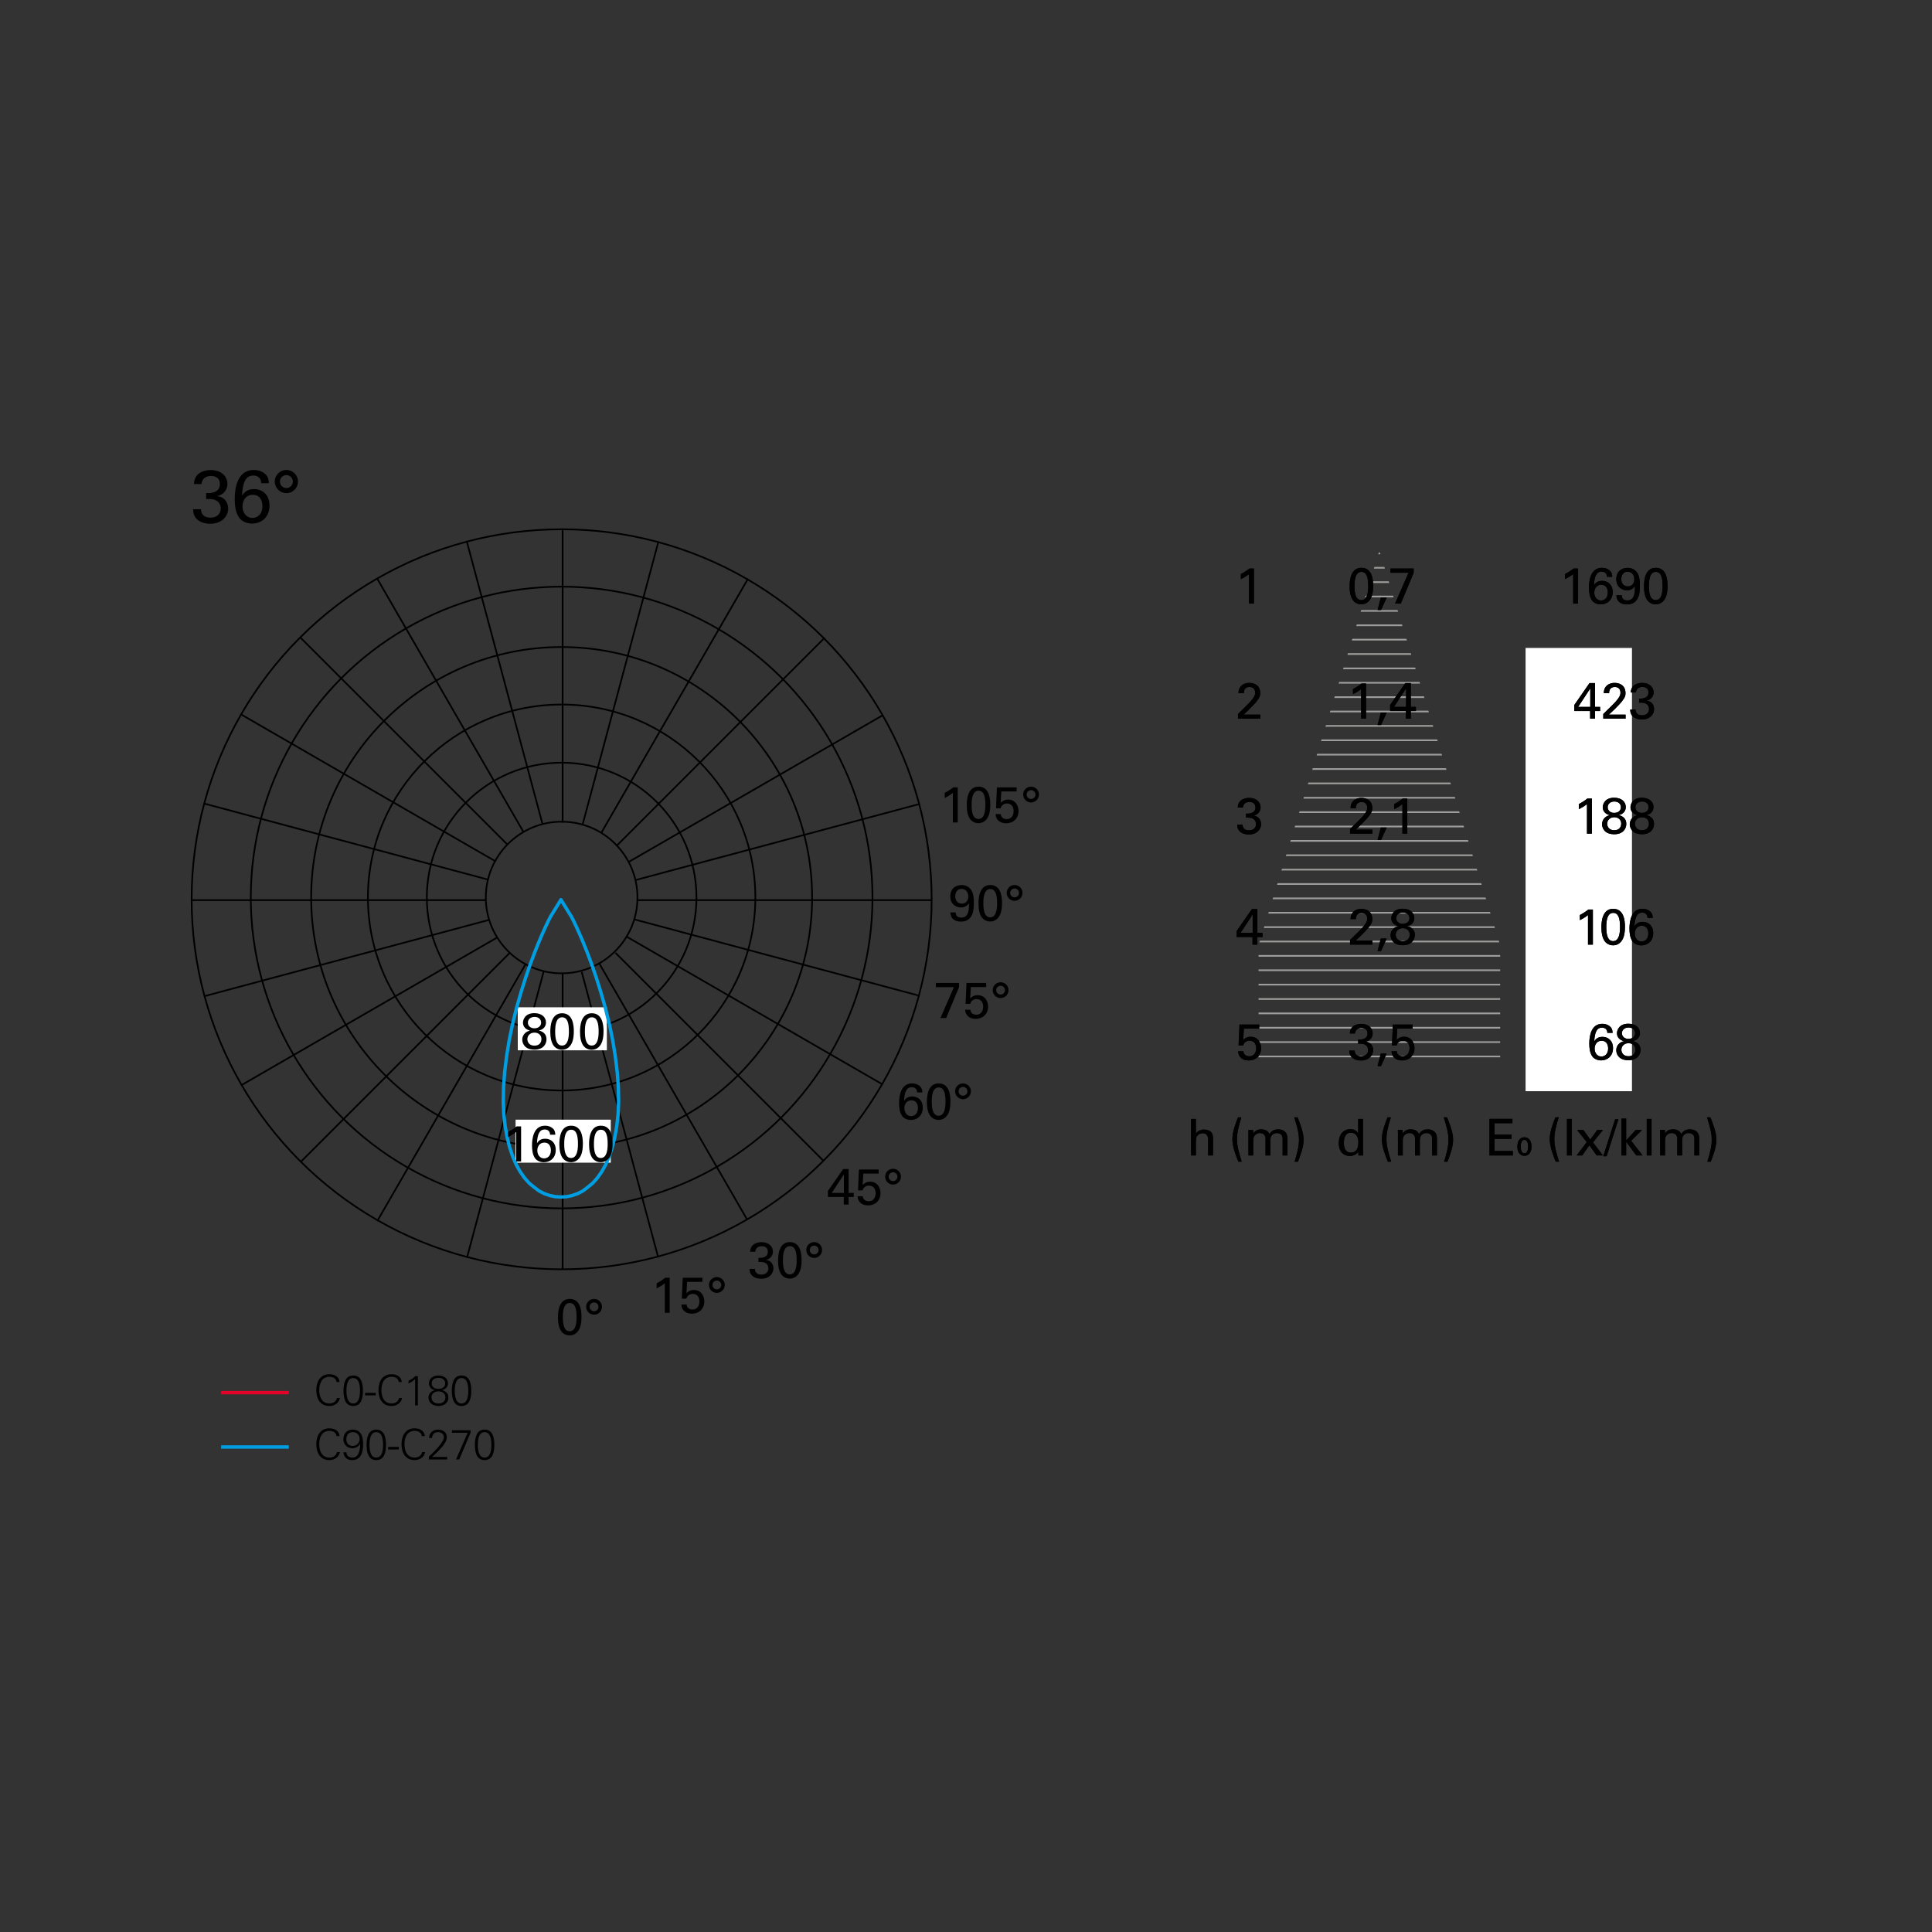 <?xml version="1.0" encoding="utf-8"?>
<!-- Generator: Adobe Illustrator 15.0.0, SVG Export Plug-In . SVG Version: 6.00 Build 0)  -->
<!DOCTYPE svg PUBLIC "-//W3C//DTD SVG 1.1//EN" "http://www.w3.org/Graphics/SVG/1.1/DTD/svg11.dtd">
<svg version="1.1" id="Livello_1" xmlns="http://www.w3.org/2000/svg" xmlns:xlink="http://www.w3.org/1999/xlink" x="0px" y="0px"
	 width="800px" height="800px" viewBox="0 0 800 800" enable-background="new 0 0 800 800" xml:space="preserve">
<rect x="0" y="0" width="800" height="800" fill="#333333" stroke="none"/>
<g>
	<defs>
		<polygon id="SVGID_1_" points="521.145,391.372 521.145,440.074 621.186,440.074 621.186,391.372 571.164,228.002 		"/>
	</defs>
	<clipPath id="SVGID_2_">
		<use xlink:href="#SVGID_1_"  overflow="visible"/>
	</clipPath>
	
		<line clip-path="url(#SVGID_2_)" fill="none" stroke="#9D9D9C" stroke-width="0.7" x1="465.094" y1="229.16" x2="629.506" y2="229.16"/>
	
		<line clip-path="url(#SVGID_2_)" fill="none" stroke="#9D9D9C" stroke-width="0.7" x1="465.094" y1="276.771" x2="629.506" y2="276.771"/>
	
		<line clip-path="url(#SVGID_2_)" fill="none" stroke="#9D9D9C" stroke-width="0.7" x1="465.094" y1="270.82" x2="629.506" y2="270.82"/>
	
		<line clip-path="url(#SVGID_2_)" fill="none" stroke="#9D9D9C" stroke-width="0.7" x1="465.094" y1="252.966" x2="629.506" y2="252.966"/>
	
		<line clip-path="url(#SVGID_2_)" fill="none" stroke="#9D9D9C" stroke-width="0.7" x1="465.094" y1="324.384" x2="629.506" y2="324.384"/>
	
		<line clip-path="url(#SVGID_2_)" fill="none" stroke="#9D9D9C" stroke-width="0.7" x1="465.094" y1="306.529" x2="629.506" y2="306.529"/>
	
		<line clip-path="url(#SVGID_2_)" fill="none" stroke="#9D9D9C" stroke-width="0.7" x1="465.094" y1="360.093" x2="629.506" y2="360.093"/>
	
		<line clip-path="url(#SVGID_2_)" fill="none" stroke="#9D9D9C" stroke-width="0.7" x1="465.094" y1="413.656" x2="629.506" y2="413.656"/>
	
		<line clip-path="url(#SVGID_2_)" fill="none" stroke="#9D9D9C" stroke-width="0.7" x1="465.094" y1="241.063" x2="629.506" y2="241.063"/>
	
		<line clip-path="url(#SVGID_2_)" fill="none" stroke="#9D9D9C" stroke-width="0.7" x1="465.094" y1="300.578" x2="629.506" y2="300.578"/>
	
		<line clip-path="url(#SVGID_2_)" fill="none" stroke="#9D9D9C" stroke-width="0.7" x1="465.094" y1="318.433" x2="629.506" y2="318.433"/>
	
		<line clip-path="url(#SVGID_2_)" fill="none" stroke="#9D9D9C" stroke-width="0.7" x1="465.094" y1="264.869" x2="629.506" y2="264.869"/>
	
		<line clip-path="url(#SVGID_2_)" fill="none" stroke="#9D9D9C" stroke-width="0.7" x1="465.094" y1="348.19" x2="629.506" y2="348.19"/>
	
		<line clip-path="url(#SVGID_2_)" fill="none" stroke="#9D9D9C" stroke-width="0.7" x1="465.094" y1="401.754" x2="629.506" y2="401.754"/>
	
		<line clip-path="url(#SVGID_2_)" fill="none" stroke="#9D9D9C" stroke-width="0.7" x1="465.094" y1="377.947" x2="629.506" y2="377.947"/>
	
		<line clip-path="url(#SVGID_2_)" fill="none" stroke="#9D9D9C" stroke-width="0.7" x1="465.094" y1="431.511" x2="629.506" y2="431.511"/>
	
		<line clip-path="url(#SVGID_2_)" fill="none" stroke="#9D9D9C" stroke-width="0.7" x1="465.094" y1="383.899" x2="629.506" y2="383.899"/>
	
		<line clip-path="url(#SVGID_2_)" fill="none" stroke="#9D9D9C" stroke-width="0.7" x1="465.094" y1="437.463" x2="629.506" y2="437.463"/>
	
		<line clip-path="url(#SVGID_2_)" fill="none" stroke="#9D9D9C" stroke-width="0.7" x1="465.094" y1="235.111" x2="629.506" y2="235.111"/>
	
		<line clip-path="url(#SVGID_2_)" fill="none" stroke="#9D9D9C" stroke-width="0.7" x1="465.094" y1="288.675" x2="629.506" y2="288.675"/>
	
		<line clip-path="url(#SVGID_2_)" fill="none" stroke="#9D9D9C" stroke-width="0.7" x1="465.094" y1="294.626" x2="629.506" y2="294.626"/>
	
		<line clip-path="url(#SVGID_2_)" fill="none" stroke="#9D9D9C" stroke-width="0.7" x1="465.094" y1="258.917" x2="629.506" y2="258.917"/>
	
		<line clip-path="url(#SVGID_2_)" fill="none" stroke="#9D9D9C" stroke-width="0.7" x1="465.094" y1="336.287" x2="629.506" y2="336.287"/>
	
		<line clip-path="url(#SVGID_2_)" fill="none" stroke="#9D9D9C" stroke-width="0.7" x1="465.094" y1="330.335" x2="629.506" y2="330.335"/>
	
		<line clip-path="url(#SVGID_2_)" fill="none" stroke="#9D9D9C" stroke-width="0.7" x1="465.094" y1="366.044" x2="629.506" y2="366.044"/>
	
		<line clip-path="url(#SVGID_2_)" fill="none" stroke="#9D9D9C" stroke-width="0.7" x1="465.094" y1="419.608" x2="629.506" y2="419.608"/>
	
		<line clip-path="url(#SVGID_2_)" fill="none" stroke="#9D9D9C" stroke-width="0.7" x1="465.094" y1="371.996" x2="629.506" y2="371.996"/>
	
		<line clip-path="url(#SVGID_2_)" fill="none" stroke="#9D9D9C" stroke-width="0.7" x1="465.094" y1="425.56" x2="629.506" y2="425.56"/>
	
		<line clip-path="url(#SVGID_2_)" fill="none" stroke="#9D9D9C" stroke-width="0.7" x1="465.094" y1="247.015" x2="629.506" y2="247.015"/>
	
		<line clip-path="url(#SVGID_2_)" fill="none" stroke="#9D9D9C" stroke-width="0.7" x1="465.094" y1="312.48" x2="629.506" y2="312.48"/>
	
		<line clip-path="url(#SVGID_2_)" fill="none" stroke="#9D9D9C" stroke-width="0.7" x1="465.094" y1="342.238" x2="629.506" y2="342.238"/>
	
		<line clip-path="url(#SVGID_2_)" fill="none" stroke="#9D9D9C" stroke-width="0.7" x1="465.094" y1="395.802" x2="629.506" y2="395.802"/>
	
		<line clip-path="url(#SVGID_2_)" fill="none" stroke="#9D9D9C" stroke-width="0.7" x1="465.094" y1="282.724" x2="629.506" y2="282.724"/>
	
		<line clip-path="url(#SVGID_2_)" fill="none" stroke="#9D9D9C" stroke-width="0.7" x1="465.094" y1="354.142" x2="629.506" y2="354.142"/>
	
		<line clip-path="url(#SVGID_2_)" fill="none" stroke="#9D9D9C" stroke-width="0.7" x1="465.094" y1="407.705" x2="629.506" y2="407.705"/>
	
		<line clip-path="url(#SVGID_2_)" fill="none" stroke="#9D9D9C" stroke-width="0.7" x1="465.094" y1="389.851" x2="629.506" y2="389.851"/>
</g>
<path fill="none" stroke="#DFDFDF" stroke-width="1.52" d="M128.926,266.619"/>
<g>
	<defs>
		<rect id="SVGID_3_" x="79" y="194.605" width="643.036" height="409.993"/>
	</defs>
	<clipPath id="SVGID_4_">
		<use xlink:href="#SVGID_3_"  overflow="visible"/>
	</clipPath>
	<circle clip-path="url(#SVGID_4_)" fill="none" stroke="#000000" stroke-width="0.7" cx="232.563" cy="371.64" r="31.398"/>
	<circle clip-path="url(#SVGID_4_)" fill="none" stroke="#000000" stroke-width="0.7" cx="232.563" cy="371.64" r="55.826"/>
	
		<ellipse clip-path="url(#SVGID_4_)" fill="none" stroke="#000000" stroke-width="0.7" cx="232.563" cy="371.64" rx="80.212" ry="79.904"/>
	<circle clip-path="url(#SVGID_4_)" fill="none" stroke="#000000" stroke-width="0.7" cx="232.563" cy="371.64" r="103.715"/>
	<circle clip-path="url(#SVGID_4_)" fill="none" stroke="#000000" stroke-width="0.7" cx="232.563" cy="371.64" r="128.717"/>
</g>
<line fill="none" stroke="#000000" stroke-width="0.7" x1="232.972" y1="525.636" x2="232.972" y2="403.246"/>
<line fill="none" stroke="#000000" stroke-width="0.7" x1="232.972" y1="218.813" x2="232.972" y2="340.627"/>
<g>
	<defs>
		<rect id="SVGID_5_" x="79" y="194.605" width="643.036" height="409.993"/>
	</defs>
	<clipPath id="SVGID_6_">
		<use xlink:href="#SVGID_5_"  overflow="visible"/>
	</clipPath>
	
		<line clip-path="url(#SVGID_6_)" fill="none" stroke="#000000" stroke-width="0.7" x1="79.161" y1="372.726" x2="200.976" y2="372.726"/>
</g>
<line fill="none" stroke="#000000" stroke-width="0.7" x1="385.68" y1="372.726" x2="264.083" y2="372.726"/>
<line fill="none" stroke="#000000" stroke-width="0.7" x1="84.64" y1="332.761" x2="202.304" y2="364.289"/>
<line fill="none" stroke="#000000" stroke-width="0.7" x1="84.64" y1="412.488" x2="202.304" y2="380.961"/>
<line fill="none" stroke="#000000" stroke-width="0.7" x1="380.664" y1="332.933" x2="263.303" y2="364.38"/>
<line fill="none" stroke="#000000" stroke-width="0.7" x1="380.569" y1="412.291" x2="262.785" y2="380.731"/>
<line fill="none" stroke="#000000" stroke-width="0.7" x1="99.804" y1="295.816" x2="205.299" y2="356.725"/>
<line fill="none" stroke="#000000" stroke-width="0.7" x1="99.804" y1="449.433" x2="205.863" y2="388.199"/>
<line fill="none" stroke="#000000" stroke-width="0.7" x1="365.397" y1="296.246" x2="260.236" y2="356.961"/>
<line fill="none" stroke="#000000" stroke-width="0.7" x1="365.251" y1="448.92" x2="259.177" y2="387.678"/>
<line fill="none" stroke="#000000" stroke-width="0.7" x1="124.481" y1="264.095" x2="210.046" y2="349.659"/>
<line fill="none" stroke="#000000" stroke-width="0.7" x1="124.481" y1="481.155" x2="211.013" y2="394.623"/>
<line fill="none" stroke="#000000" stroke-width="0.7" x1="341.463" y1="264.095" x2="255.327" y2="350.23"/>
<line fill="none" stroke="#000000" stroke-width="0.7" x1="341.046" y1="480.738" x2="254.851" y2="394.542"/>
<line fill="none" stroke="#000000" stroke-width="0.7" x1="156.197" y1="239.603" x2="216.868" y2="344.688"/>
<line fill="none" stroke="#000000" stroke-width="0.7" x1="156.197" y1="505.646" x2="217.492" y2="399.481"/>
<line fill="none" stroke="#000000" stroke-width="0.7" x1="309.748" y1="239.603" x2="248.84" y2="345.098"/>
<line fill="none" stroke="#000000" stroke-width="0.7" x1="309.253" y1="504.79" x2="248.264" y2="399.155"/>
<line fill="none" stroke="#000000" stroke-width="0.7" x1="193.307" y1="224.252" x2="224.624" y2="341.13"/>
<line fill="none" stroke="#000000" stroke-width="0.7" x1="193.439" y1="520.501" x2="225.147" y2="402.166"/>
<line fill="none" stroke="#000000" stroke-width="0.7" x1="272.638" y1="224.252" x2="241.194" y2="341.604"/>
<line fill="none" stroke="#000000" stroke-width="0.7" x1="272.529" y1="520.59" x2="240.871" y2="402.438"/>
<g>
	<defs>
		<rect id="SVGID_7_" x="79" y="194.605" width="643.036" height="409.993"/>
	</defs>
	<clipPath id="SVGID_8_">
		<use xlink:href="#SVGID_7_"  overflow="visible"/>
	</clipPath>
	<circle clip-path="url(#SVGID_8_)" fill="none" stroke="#000000" stroke-width="0.7" cx="232.563" cy="372.375" r="153.213"/>
</g>
<rect x="213.488" y="463.63" fill="#FFFFFF" width="39.422" height="17.812"/>
<rect x="214.4" y="417.098" fill="#FFFFFF" width="36.894" height="17.812"/>
<rect x="631.709" y="268.295" fill="#FFFFFF" width="44.055" height="183.543"/>
<path fill="none" stroke="#009FE3" stroke-width="0.531" d="M237.213,372.562"/>
<polygon fill="none" stroke="#009FE3" stroke-width="1.4" points="232.28,495.649 234.572,495.528 236.848,495.06 239.094,494.296 
	241.289,493.189 243.402,491.584 245.453,489.897 247.384,487.721 249.182,485.158 250.83,482.216 252.288,478.799 253.551,475.013 
	254.589,470.816 255.389,466.267 255.945,461.422 256.158,455.992 256.04,450.136 255.583,443.918 254.782,437.396 253.727,430.874 
	252.362,424.216 250.695,417.477 248.788,410.815 246.906,404.821 245.032,399.375 243.205,394.498 241.516,390.289 
	240.021,386.787 238.751,383.958 237.669,381.663 236.66,379.667 232.28,372.561 232.278,372.561 227.898,379.667 226.889,381.663 
	225.807,383.958 224.537,386.787 223.042,390.289 221.353,394.498 219.527,399.375 217.652,404.821 215.77,410.815 213.863,417.477 
	212.196,424.216 210.831,430.874 209.776,437.396 208.975,443.918 208.518,450.136 208.4,455.992 208.613,461.422 209.169,466.267 
	209.969,470.816 211.007,475.013 212.27,478.799 213.728,482.216 215.376,485.158 217.174,487.721 219.105,489.897 221.156,491.584 
	223.269,493.189 225.464,494.296 227.71,495.06 229.986,495.528 "/>
<g>
	<defs>
		<rect id="SVGID_9_" x="79" y="194.605" width="643.036" height="409.993"/>
	</defs>
	<clipPath id="SVGID_10_">
		<use xlink:href="#SVGID_9_"  overflow="visible"/>
	</clipPath>
	<path clip-path="url(#SVGID_10_)" d="M369.794,485.414c1.008,0,1.828,0.819,1.828,1.827c0,0.988-0.799,1.829-1.828,1.829
		c-1.009,0-1.829-0.819-1.829-1.829C367.966,486.213,368.807,485.414,369.794,485.414 M369.794,483.968
		c-1.808,0-3.275,1.446-3.275,3.273c0,1.809,1.467,3.275,3.275,3.275c1.828,0,3.274-1.488,3.274-3.275
		C373.069,485.414,371.602,483.968,369.794,483.968 M355.098,495.348c0.105,2.479,1.977,3.779,4.328,3.779
		c3.167,0,5.18-2.161,5.18-5.019c0-2.5-1.426-4.786-4.341-4.786c-1.699,0-2.622,0.901-3.063,1.342l0.273-4.704h6.355v-1.698h-8.165
		l-0.378,8.648h1.915c0.105-0.336,0.231-0.776,0.671-1.218c0.441-0.44,1.112-0.756,1.951-0.756c1.678,0,2.748,1.155,2.748,3.13
		c0,0.945-0.336,3.341-2.874,3.341c-1.09,0-2.37-0.589-2.412-2.06H355.098z M344.425,493.942l5.022-7.668v7.668H344.425z
		 M349.384,498.791h2.013v-3.15h2.121v-1.698h-2.121v-9.87h-2.265l-6.3,9.072v2.496h6.552V498.791z"/>
	<path clip-path="url(#SVGID_10_)" d="M398.76,450.063c1.01,0,1.828,0.819,1.828,1.828c0,0.988-0.799,1.828-1.828,1.828
		c-1.01,0-1.828-0.819-1.828-1.828C396.932,450.86,397.771,450.063,398.76,450.063 M398.76,448.616
		c-1.807,0-3.275,1.446-3.275,3.274c0,1.808,1.469,3.275,3.275,3.275c1.828,0,3.275-1.489,3.275-3.275
		C402.035,450.063,400.566,448.616,398.76,448.616 M385.822,456.238c0-2.605,0.336-5.944,2.879-5.944
		c2.205,0,2.814,2.415,2.814,5.902c0,2.604-0.42,5.797-2.857,5.797C386.453,461.993,385.822,459.473,385.822,456.238
		 M383.809,456.343c0,2.604,0.463,4.012,0.943,4.979c0.631,1.279,1.953,2.412,3.887,2.412c0.65,0,1.869-0.146,2.898-1.111
		c1.322-1.238,2.014-3.17,2.014-6.615c0-2.731-0.525-7.391-4.871-7.391C384.061,448.616,383.809,454.179,383.809,456.343
		 M377.277,462.161c-1.618,0-2.794-1.387-2.794-3.277c0-1.66,0.945-3.256,2.899-3.256c2.416,0,2.71,2.205,2.71,3.235
		C380.092,461.237,378.58,462.161,377.277,462.161 M381.917,452.353c-0.021-0.566-0.042-1.492-0.776-2.353
		c-0.503-0.545-1.574-1.384-3.486-1.384c-4.599,0-5.375,5.04-5.375,8.209c0,1.849,0.252,3.929,1.322,5.356
		c0.776,1.006,2.183,1.573,3.591,1.573c2.5,0,4.913-1.699,4.913-5.081c0-3.088-2.014-4.661-4.388-4.661
		c-2.122,0-2.92,1.174-3.382,1.846c0.189-3.862,1.113-5.67,3.214-5.67c0.925,0,2.185,0.462,2.206,2.164H381.917z"/>
	<path clip-path="url(#SVGID_10_)" d="M414.336,408.175c1.008,0,1.828,0.82,1.828,1.828c0,0.988-0.799,1.829-1.828,1.829
		c-1.01,0-1.83-0.82-1.83-1.829C412.506,408.974,413.348,408.175,414.336,408.175 M414.336,406.729
		c-1.809,0-3.275,1.446-3.275,3.274c0,1.808,1.467,3.274,3.275,3.274c1.828,0,3.273-1.487,3.273-3.274
		C417.609,408.175,416.143,406.729,414.336,406.729 M399.639,418.108c0.105,2.479,1.977,3.779,4.328,3.779
		c3.166,0,5.18-2.161,5.18-5.018c0-2.5-1.426-4.786-4.342-4.786c-1.697,0-2.621,0.9-3.063,1.341l0.273-4.704h6.355v-1.698h-8.166
		l-0.377,8.649h1.914c0.105-0.336,0.23-0.777,0.672-1.218c0.441-0.441,1.111-0.757,1.951-0.757c1.678,0,2.748,1.155,2.748,3.131
		c0,0.944-0.336,3.341-2.875,3.341c-1.09,0-2.369-0.589-2.412-2.061H399.639z M387.52,408.763h7.475l-5.586,12.789h2.373
		l5.332-12.768v-1.762h-9.594V408.763z"/>
	<path clip-path="url(#SVGID_10_)" d="M420.123,367.908c1.008,0,1.828,0.819,1.828,1.828c0,0.988-0.799,1.828-1.828,1.828
		c-1.01,0-1.828-0.819-1.828-1.828C418.295,368.706,419.135,367.908,420.123,367.908 M420.123,366.461
		c-1.809,0-3.275,1.447-3.275,3.275c0,1.807,1.467,3.274,3.275,3.274c1.828,0,3.273-1.488,3.273-3.274
		C423.396,367.908,421.93,366.461,420.123,366.461 M407.186,374.083c0-2.604,0.336-5.943,2.879-5.943
		c2.205,0,2.814,2.415,2.814,5.901c0,2.605-0.42,5.797-2.857,5.797C407.816,379.838,407.186,377.318,407.186,374.083
		 M405.172,374.188c0,2.604,0.461,4.012,0.943,4.978c0.629,1.28,1.953,2.413,3.887,2.413c0.65,0,1.869-0.146,2.898-1.112
		c1.32-1.237,2.014-3.17,2.014-6.614c0-2.731-0.525-7.392-4.871-7.392C405.424,366.461,405.172,372.025,405.172,374.188
		 M400.951,371.206c0,1.744-1.01,2.962-2.646,2.962c-1.598,0-2.754-1.092-2.754-2.982c0-1.724,0.904-3.13,2.605-3.13
		C399.586,368.056,400.951,369.105,400.951,371.206 M393.539,377.821c0.084,3.024,2.391,3.8,4.365,3.8
		c5.332,0,5.354-5.522,5.354-7.663c0-1.975-0.166-3.024-0.418-3.907c-0.84-2.939-3.129-3.568-4.684-3.568
		c-2.289,0-4.66,1.342-4.66,4.682c0,3.046,2.117,4.599,4.43,4.599c1.135,0,2.5-0.399,3.256-1.825
		c0.105,2.266,0.084,6.026-3.109,6.026c-1.639,0-2.332-0.882-2.332-2.143H393.539z"/>
	<path clip-path="url(#SVGID_10_)" d="M426.941,327.185c1.008,0,1.828,0.82,1.828,1.828c0,0.988-0.799,1.829-1.828,1.829
		c-1.01,0-1.83-0.82-1.83-1.829C425.111,327.983,425.953,327.185,426.941,327.185 M426.941,325.738
		c-1.807,0-3.275,1.446-3.275,3.274c0,1.808,1.469,3.275,3.275,3.275c1.828,0,3.273-1.488,3.273-3.275
		C430.215,327.185,428.748,325.738,426.941,325.738 M412.244,337.118c0.105,2.479,1.977,3.779,4.328,3.779
		c3.166,0,5.18-2.161,5.18-5.018c0-2.5-1.426-4.786-4.342-4.786c-1.699,0-2.621,0.901-3.063,1.341l0.273-4.704h6.355v-1.698h-8.166
		l-0.377,8.649h1.914c0.105-0.336,0.23-0.777,0.672-1.218c0.439-0.441,1.111-0.756,1.951-0.756c1.678,0,2.748,1.154,2.748,3.13
		c0,0.944-0.336,3.341-2.875,3.341c-1.09,0-2.369-0.589-2.412-2.061H412.244z M402.328,333.359c0-2.604,0.336-5.943,2.877-5.943
		c2.207,0,2.816,2.416,2.816,5.901c0,2.605-0.42,5.798-2.857,5.798C402.957,339.115,402.328,336.595,402.328,333.359
		 M400.314,333.465c0,2.604,0.461,4.012,0.943,4.978c0.629,1.281,1.951,2.413,3.885,2.413c0.65,0,1.871-0.146,2.898-1.11
		c1.322-1.239,2.016-3.172,2.016-6.616c0-2.73-0.525-7.391-4.871-7.391C400.566,325.738,400.314,331.302,400.314,333.465
		 M394.561,340.562h2.012v-14.529h-1.865c-0.818,0.693-2.164,1.574-3.527,2.288v2.101c1.027-0.483,2.477-1.344,3.381-2.101V340.562z
		"/>
	<path clip-path="url(#SVGID_10_)" d="M337.133,515.776c1.008,0,1.828,0.819,1.828,1.828c0,0.988-0.799,1.828-1.828,1.828
		c-1.009,0-1.829-0.819-1.829-1.828C335.304,516.575,336.145,515.776,337.133,515.776 M337.133,514.33
		c-1.808,0-3.275,1.446-3.275,3.274c0,1.808,1.467,3.275,3.275,3.275c1.828,0,3.274-1.489,3.274-3.275
		C340.407,515.776,338.94,514.33,337.133,514.33 M324.195,521.952c0-2.605,0.337-5.944,2.879-5.944c2.206,0,2.815,2.415,2.815,5.902
		c0,2.604-0.42,5.797-2.857,5.797C324.826,527.707,324.195,525.187,324.195,521.952 M322.182,522.057
		c0,2.604,0.461,4.012,0.944,4.979c0.629,1.279,1.952,2.412,3.885,2.412c0.651,0,1.87-0.146,2.899-1.111
		c1.321-1.238,2.013-3.17,2.013-6.615c0-2.731-0.524-7.391-4.87-7.391C322.434,514.33,322.182,519.893,322.182,522.057
		 M310.38,525.417c0.021,0.608,0.042,1.66,0.861,2.584c0.924,1.068,2.457,1.51,3.99,1.51c3.38,0,5.037-2.245,5.037-4.283
		c0-0.294,0-3.088-3.105-3.527c2.245-0.504,2.895-2.227,2.895-3.424c0-2.017-1.573-3.926-4.743-3.926
		c-1.176,0-4.578,0.357-4.704,3.968h2.121c0.189-1.807,1.554-2.29,2.646-2.29c1.449,0,2.562,0.651,2.562,2.29
		c0,2.354-2.436,2.647-3.885,2.521v1.699c0.735-0.021,1.26-0.042,2.016,0.104c1.071,0.231,2.1,1.029,2.1,2.563
		c0,1.281-0.861,2.584-2.898,2.584c-1.785,0-2.688-0.987-2.667-2.374H310.38z"/>
	<path clip-path="url(#SVGID_10_)" d="M296.834,530.247c1.008,0,1.828,0.82,1.828,1.828c0,0.987-0.799,1.829-1.828,1.829
		c-1.009,0-1.829-0.82-1.829-1.829C295.005,531.046,295.846,530.247,296.834,530.247 M296.834,528.801
		c-1.808,0-3.275,1.446-3.275,3.274c0,1.808,1.467,3.274,3.275,3.274c1.828,0,3.274-1.487,3.274-3.274
		C300.108,530.247,298.641,528.801,296.834,528.801 M282.137,540.181c0.105,2.479,1.977,3.779,4.328,3.779
		c3.167,0,5.18-2.161,5.18-5.018c0-2.5-1.426-4.786-4.341-4.786c-1.699,0-2.622,0.9-3.063,1.341l0.273-4.704h6.355v-1.698h-8.165
		l-0.378,8.649h1.915c0.105-0.336,0.231-0.777,0.671-1.218c0.441-0.441,1.112-0.757,1.951-0.757c1.678,0,2.748,1.155,2.748,3.131
		c0,0.944-0.336,3.341-2.874,3.341c-1.091,0-2.37-0.589-2.412-2.061H282.137z M275.289,543.624h2.013v-14.529h-1.866
		c-0.819,0.693-2.163,1.574-3.528,2.288v2.101c1.029-0.483,2.478-1.345,3.381-2.101V543.624z"/>
	<path clip-path="url(#SVGID_10_)" d="M245.992,539.297c1.008,0,1.828,0.818,1.828,1.828c0,0.987-0.799,1.827-1.828,1.827
		c-1.009,0-1.829-0.818-1.829-1.827C244.163,540.095,245.004,539.297,245.992,539.297 M245.992,537.85
		c-1.808,0-3.275,1.447-3.275,3.275c0,1.807,1.467,3.274,3.275,3.274c1.828,0,3.274-1.489,3.274-3.274
		C249.266,539.297,247.799,537.85,245.992,537.85 M233.054,545.472c0-2.605,0.337-5.944,2.879-5.944
		c2.206,0,2.815,2.415,2.815,5.902c0,2.604-0.42,5.797-2.857,5.797C233.685,551.227,233.054,548.707,233.054,545.472
		 M231.042,545.576c0,2.605,0.461,4.013,0.944,4.979c0.629,1.28,1.952,2.413,3.885,2.413c0.651,0,1.87-0.147,2.899-1.112
		c1.321-1.238,2.013-3.17,2.013-6.615c0-2.73-0.524-7.391-4.87-7.391C231.293,537.85,231.042,543.414,231.042,545.576"/>
	<path clip-path="url(#SVGID_10_)" d="M245.933,473.743c0-2.604,0.336-5.944,2.879-5.944c2.206,0,2.815,2.416,2.815,5.902
		c0,2.604-0.42,5.798-2.857,5.798C246.564,479.499,245.933,476.978,245.933,473.743 M243.92,473.848
		c0,2.605,0.461,4.012,0.944,4.979c0.629,1.28,1.952,2.412,3.885,2.412c0.651,0,1.869-0.146,2.899-1.11
		c1.321-1.239,2.013-3.171,2.013-6.616c0-2.729-0.524-7.39-4.87-7.39C244.172,466.122,243.92,471.685,243.92,473.848
		 M233.627,473.743c0-2.604,0.337-5.944,2.879-5.944c2.206,0,2.815,2.416,2.815,5.902c0,2.604-0.42,5.798-2.857,5.798
		C234.258,479.499,233.627,476.978,233.627,473.743 M231.614,473.848c0,2.605,0.461,4.012,0.944,4.979
		c0.629,1.28,1.952,2.412,3.885,2.412c0.651,0,1.87-0.146,2.899-1.11c1.321-1.239,2.013-3.171,2.013-6.616
		c0-2.729-0.524-7.39-4.87-7.39C231.866,466.122,231.614,471.685,231.614,473.848 M225.292,479.667
		c-1.618,0-2.795-1.388-2.795-3.278c0-1.659,0.946-3.256,2.9-3.256c2.416,0,2.71,2.206,2.71,3.235
		C228.107,478.742,226.594,479.667,225.292,479.667 M229.932,469.857c-0.021-0.566-0.042-1.491-0.776-2.353
		c-0.504-0.545-1.574-1.383-3.486-1.383c-4.599,0-5.375,5.039-5.375,8.209c0,1.848,0.252,3.928,1.321,5.356
		c0.776,1.006,2.184,1.572,3.592,1.572c2.5,0,4.912-1.698,4.912-5.081c0-3.088-2.013-4.66-4.387-4.66
		c-2.122,0-2.92,1.174-3.383,1.845c0.189-3.862,1.114-5.67,3.215-5.67c0.924,0,2.185,0.462,2.206,2.164H229.932z M213.764,480.944
		h2.013v-14.528h-1.866c-0.819,0.692-2.163,1.573-3.528,2.288v2.1c1.029-0.483,2.478-1.344,3.381-2.1V480.944z"/>
	<path clip-path="url(#SVGID_10_)" d="M242.186,427.189c0-2.605,0.337-5.944,2.879-5.944c2.206,0,2.815,2.415,2.815,5.902
		c0,2.605-0.42,5.797-2.857,5.797C242.817,432.944,242.186,430.425,242.186,427.189 M240.173,427.294
		c0,2.605,0.461,4.013,0.944,4.979c0.629,1.28,1.952,2.413,3.885,2.413c0.651,0,1.87-0.147,2.899-1.112
		c1.321-1.238,2.013-3.17,2.013-6.615c0-2.73-0.524-7.391-4.87-7.391C240.425,419.567,240.173,425.132,240.173,427.294
		 M229.881,427.189c0-2.605,0.336-5.944,2.878-5.944c2.206,0,2.815,2.415,2.815,5.902c0,2.605-0.42,5.797-2.857,5.797
		C230.511,432.944,229.881,430.425,229.881,427.189 M227.867,427.294c0,2.605,0.462,4.013,0.944,4.979
		c0.629,1.28,1.952,2.413,3.885,2.413c0.651,0,1.87-0.147,2.899-1.112c1.321-1.238,2.014-3.17,2.014-6.615
		c0-2.73-0.525-7.391-4.871-7.391C228.119,419.567,227.867,425.132,227.867,427.294 M218.373,430.318c0-1.534,1.176-2.73,2.962-2.73
		c1.66,0,2.857,1.05,2.857,2.668c0,1.093-0.567,2.73-2.899,2.73C219.129,432.986,218.373,431.453,218.373,430.318 M224.066,423.451
		c0,1.43-1.197,2.354-2.794,2.354c-1.513,0-2.689-0.945-2.689-2.354c0-1.45,1.197-2.374,2.752-2.374
		C223.079,421.077,224.066,422.128,224.066,423.451 M219.465,426.728c-0.651,0.21-1.407,0.419-2.099,1.112
		c-0.734,0.692-1.112,1.701-1.112,2.668c0,1.113,0.504,2.206,1.28,2.92c1.049,0.964,2.519,1.216,3.759,1.216
		c3.612,0,4.997-2.266,4.997-4.262c0-2.815-2.308-3.444-3.169-3.676c2.036-0.377,2.959-1.867,2.959-3.297
		c0-2.227-1.762-3.884-4.829-3.884c-3.822,0-4.703,2.665-4.703,3.968C216.548,424.943,217.534,426.309,219.465,426.728"/>
</g>
<line fill="none" stroke="#009FE3" stroke-width="1.4" x1="91.57" y1="599.166" x2="119.58" y2="599.166"/>
<line fill="none" stroke="#E4042A" stroke-width="1.4" x1="91.57" y1="576.656" x2="119.58" y2="576.656"/>
<g>
	<defs>
		<rect id="SVGID_11_" x="79" y="194.605" width="643.036" height="409.993"/>
	</defs>
	<clipPath id="SVGID_12_">
		<use xlink:href="#SVGID_11_"  overflow="visible"/>
	</clipPath>
	<path clip-path="url(#SVGID_12_)" d="M200.667,591.966c-3.308,0-4.024,3.235-4.024,6.316s0.716,6.317,4.024,6.317
		c3.307,0,4.024-3.236,4.024-6.317S203.975,591.966,200.667,591.966 M200.667,593.014c2.573,0,2.801,3.466,2.801,5.269
		s-0.228,5.269-2.801,5.269c-2.574,0-2.801-3.466-2.801-5.269S198.094,593.014,200.667,593.014 M194.856,592.229h-7.716v1.048h6.526
		l-4.846,11.06h1.33l4.706-11.095V592.229z M185.179,604.336v-1.048h-6.247c1.873-1.803,6.09-5.355,6.09-8.191
		c0-2.101-1.678-3.131-3.622-3.131c-2.101,0-3.709,1.328-3.709,3.463h1.223c0-1.418,0.998-2.415,2.451-2.415
		c1.313,0,2.434,0.735,2.434,2.153c0,2.17-4.657,6.563-6.23,7.981v1.188H185.179z M175.904,594.659
		c-0.175-2.275-2.135-3.218-4.2-3.218c-3.815,0-5.44,3.112-5.44,6.579c0,3.5,1.608,6.579,5.44,6.579c2.03,0,3.973-1.206,4.34-3.324
		h-1.225c-0.315,1.576-1.715,2.275-3.115,2.275c-3.237,0-4.217-2.94-4.217-5.53c0-2.592,0.98-5.531,4.217-5.531
		c1.435,0,2.765,0.63,2.975,2.17H175.904z M160.733,600.189h4.408v-1.048h-4.408V600.189z M155.814,591.966
		c-3.307,0-4.023,3.235-4.023,6.316s0.716,6.317,4.023,6.317c3.308,0,4.024-3.236,4.024-6.317S159.123,591.966,155.814,591.966
		 M155.814,593.014c2.574,0,2.802,3.466,2.802,5.269s-0.228,5.269-2.802,5.269c-2.573,0-2.801-3.466-2.801-5.269
		S153.242,593.014,155.814,593.014 M142.219,601.362c0.157,1.926,1.38,3.237,3.534,3.237c3.868,0,4.601-3.396,4.601-6.649
		c0-3.011-0.786-5.984-4.304-5.984c-2.346,0-3.866,1.644-3.866,3.954c0,2.171,1.52,3.761,3.709,3.761c1.4,0,2.608-0.681,3.204-1.853
		h0.035c0,1.836-0.298,5.723-3.064,5.723c-1.488,0-2.574-0.596-2.626-2.188H142.219z M146.067,593.014
		c1.663,0,2.853,1.174,2.853,2.837c0,1.68-1.243,2.87-2.923,2.87c-1.593,0-2.591-1.12-2.591-2.714
		C143.407,594.327,144.265,593.014,146.067,593.014 M140.606,594.659c-0.175-2.275-2.135-3.218-4.2-3.218
		c-3.815,0-5.44,3.112-5.44,6.579c0,3.5,1.607,6.579,5.44,6.579c2.03,0,3.973-1.206,4.34-3.324h-1.225
		c-0.315,1.576-1.715,2.275-3.115,2.275c-3.238,0-4.217-2.94-4.217-5.53c0-2.592,0.979-5.531,4.217-5.531
		c1.435,0,2.765,0.63,2.975,2.17H140.606z"/>
	<path clip-path="url(#SVGID_12_)" d="M191.113,569.566c-3.308,0-4.024,3.234-4.024,6.315s0.716,6.317,4.024,6.317
		c3.308,0,4.024-3.236,4.024-6.317S194.42,569.566,191.113,569.566 M191.113,570.614c2.573,0,2.801,3.465,2.801,5.268
		s-0.228,5.27-2.801,5.27c-2.574,0-2.801-3.467-2.801-5.27S188.539,570.614,191.113,570.614 M180.086,575.655
		c-1.575,0.331-2.658,1.434-2.641,2.992c0,2.45,2.081,3.552,4.112,3.552s4.111-1.102,4.111-3.552c0-1.611-0.996-2.592-2.606-3.011
		v-0.035v0.019c1.383-0.315,2.431-1.33,2.431-2.8c0-2.241-1.993-3.254-3.936-3.254s-3.937,1.013-3.937,3.254
		c0,1.435,1.048,2.66,2.466,2.8V575.655z M181.558,570.526c1.348,0,2.801,0.665,2.801,2.294c0,1.505-1.191,2.275-2.801,2.275
		c-1.611,0-2.801-0.771-2.801-2.275C178.757,571.191,180.209,570.526,181.558,570.526 M181.558,581.151
		c-1.506,0-2.889-0.771-2.889-2.504c0-1.733,1.383-2.504,2.889-2.504c1.505,0,2.888,0.771,2.888,2.504
		C184.446,580.38,183.063,581.151,181.558,581.151 M169.168,572.872c0.98-0.473,1.925-1.051,2.73-1.821v10.885h1.135v-12.107h-1.083
		c-0.787,0.786-1.75,1.486-2.782,1.906V572.872z M166.349,572.259c-0.175-2.274-2.135-3.218-4.2-3.218
		c-3.815,0-5.44,3.113-5.44,6.579c0,3.5,1.608,6.579,5.44,6.579c2.03,0,3.973-1.206,4.34-3.324h-1.225
		c-0.315,1.576-1.715,2.276-3.115,2.276c-3.237,0-4.217-2.941-4.217-5.531c0-2.591,0.98-5.531,4.217-5.531
		c1.435,0,2.765,0.63,2.975,2.17H166.349z M151.179,577.789h4.408v-1.048h-4.408V577.789z M146.26,569.566
		c-3.307,0-4.023,3.234-4.023,6.315s0.716,6.317,4.023,6.317c3.308,0,4.024-3.236,4.024-6.317S149.567,569.566,146.26,569.566
		 M146.26,570.614c2.574,0,2.802,3.465,2.802,5.268s-0.228,5.27-2.802,5.27c-2.573,0-2.801-3.467-2.801-5.27
		S143.687,570.614,146.26,570.614 M140.606,572.259c-0.175-2.274-2.135-3.218-4.2-3.218c-3.815,0-5.44,3.113-5.44,6.579
		c0,3.5,1.607,6.579,5.44,6.579c2.03,0,3.973-1.206,4.34-3.324h-1.225c-0.315,1.576-1.715,2.276-3.115,2.276
		c-3.238,0-4.217-2.941-4.217-5.531c0-2.591,0.979-5.531,4.217-5.531c1.435,0,2.765,0.63,2.975,2.17H140.606z"/>
</g>
<g>
	<path d="M517.203,237.704c-0.902,0.756-2.352,1.616-3.381,2.1v-2.1c1.365-0.715,2.709-1.596,3.527-2.289h1.869v14.529h-2.016
		V237.704z"/>
</g>
<g>
	<path d="M563.717,235.121c4.348,0,4.871,4.661,4.871,7.391c0,3.443-0.691,5.375-2.016,6.614c-1.027,0.965-2.246,1.112-2.896,1.112
		c-1.932,0-3.254-1.134-3.885-2.415c-0.482-0.965-0.945-2.372-0.945-4.976C558.846,240.685,559.098,235.121,563.717,235.121z
		 M563.697,248.495c2.436,0,2.855-3.191,2.855-5.795c0-3.484-0.609-5.899-2.814-5.899c-2.541,0-2.877,3.339-2.877,5.942
		C560.861,245.976,561.492,248.495,563.697,248.495z"/>
	<path d="M574.219,247.425l-2.352,5.165h-1.428l1.344-5.165H574.219z"/>
	<path d="M575.793,235.415h9.596v1.764l-5.334,12.766h-2.371l5.584-12.787h-7.475V235.415z"/>
</g>
<g>
	<path d="M651.414,237.704c-0.902,0.756-2.352,1.616-3.381,2.1v-2.1c1.365-0.715,2.709-1.596,3.527-2.289h1.869v14.529h-2.016
		V237.704z"/>
	<path d="M665.422,238.858c-0.021-1.701-1.281-2.162-2.205-2.162c-2.1,0-3.023,1.805-3.213,5.668
		c0.463-0.672,1.26-1.848,3.381-1.848c2.373,0,4.389,1.575,4.389,4.662c0,3.38-2.416,5.08-4.914,5.08
		c-1.406,0-2.813-0.566-3.59-1.574c-1.07-1.428-1.322-3.506-1.322-5.354c0-3.171,0.775-8.21,5.375-8.21
		c1.91,0,2.98,0.84,3.484,1.386c0.734,0.861,0.756,1.785,0.777,2.352H665.422z M665.758,245.367c0-1.028-0.295-3.233-2.709-3.233
		c-1.953,0-2.898,1.596-2.898,3.254c0,1.891,1.176,3.275,2.793,3.275C664.246,248.663,665.758,247.739,665.758,245.367z"/>
	<path d="M671.533,246.479c0,1.26,0.691,2.143,2.33,2.143c3.191,0,3.213-3.759,3.107-6.026c-0.756,1.428-2.121,1.827-3.254,1.827
		c-2.311,0-4.432-1.555-4.432-4.599c0-3.339,2.373-4.683,4.662-4.683c1.553,0,3.842,0.631,4.682,3.57
		c0.252,0.881,0.42,1.932,0.42,3.904c0,2.143-0.021,7.664-5.354,7.664c-1.975,0-4.283-0.777-4.367-3.801H671.533z M673.947,236.717
		c-1.701,0-2.604,1.407-2.604,3.128c0,1.891,1.154,2.982,2.75,2.982c1.639,0,2.646-1.219,2.646-2.961
		C676.74,237.767,675.375,236.717,673.947,236.717z"/>
	<path d="M685.645,235.121c4.346,0,4.871,4.661,4.871,7.391c0,3.443-0.693,5.375-2.016,6.614c-1.029,0.965-2.246,1.112-2.898,1.112
		c-1.932,0-3.254-1.134-3.883-2.415c-0.484-0.965-0.945-2.372-0.945-4.976C680.773,240.685,681.025,235.121,685.645,235.121z
		 M685.623,248.495c2.436,0,2.855-3.191,2.855-5.795c0-3.484-0.609-5.899-2.813-5.899c-2.541,0-2.877,3.339-2.877,5.942
		C682.789,245.976,683.418,248.495,685.623,248.495z"/>
</g>
<g>
	<path d="M512.627,295.661l3.799-3.736c0.799-0.777,1.596-1.617,2.248-2.499c0.84-1.155,1.07-1.806,1.07-2.583
		c0-0.713-0.252-2.372-2.33-2.372c-2.332,0-2.373,1.995-2.373,2.54h-2.205c0.021-0.713,0.084-2.1,1.344-3.191
		c1.008-0.86,2.227-1.049,3.15-1.049c2.225,0,4.492,1.133,4.492,4.24c0,0.924-0.063,1.639-1.637,3.633
		c-0.42,0.525-2.268,2.436-2.688,2.855l-2.541,2.414h6.908v1.659h-9.238V295.661z"/>
</g>
<g>
	<path d="M563.613,285.331c-0.904,0.756-2.352,1.617-3.381,2.1v-2.1c1.365-0.713,2.709-1.596,3.527-2.288h1.869v14.529h-2.016
		V285.331z"/>
	<path d="M574.219,295.053l-2.352,5.165h-1.428l1.344-5.165H574.219z"/>
	<path d="M582.176,294.423h-6.551v-2.498l6.299-9.07h2.268v9.867h2.121v1.701h-2.121v3.149h-2.016V294.423z M582.24,292.722v-7.663
		l-5.02,7.663H582.24z"/>
</g>
<g>
	<path d="M658.428,294.423h-6.551v-2.498l6.299-9.07h2.268v9.867h2.121v1.701h-2.121v3.149h-2.016V294.423z M658.49,292.722v-7.663
		l-5.018,7.663H658.49z"/>
	<path d="M663.889,295.661l3.801-3.736c0.797-0.777,1.596-1.617,2.246-2.499c0.84-1.155,1.07-1.806,1.07-2.583
		c0-0.713-0.252-2.372-2.33-2.372c-2.33,0-2.373,1.995-2.373,2.54H664.1c0.02-0.713,0.084-2.1,1.344-3.191
		c1.008-0.86,2.225-1.049,3.148-1.049c2.227,0,4.494,1.133,4.494,4.24c0,0.924-0.064,1.639-1.639,3.633
		c-0.42,0.525-2.268,2.436-2.688,2.855l-2.541,2.414h6.908v1.659h-9.238V295.661z"/>
	<path d="M677.266,293.835c-0.021,1.386,0.881,2.373,2.666,2.373c2.037,0,2.898-1.303,2.898-2.583c0-1.532-1.029-2.331-2.1-2.562
		c-0.756-0.146-1.281-0.126-2.016-0.105v-1.7c1.447,0.126,3.883-0.168,3.883-2.52c0-1.638-1.111-2.288-2.561-2.288
		c-1.092,0-2.457,0.482-2.646,2.288h-2.119c0.125-3.611,3.527-3.968,4.703-3.968c3.17,0,4.744,1.91,4.744,3.926
		c0,1.197-0.65,2.918-2.896,3.422c3.107,0.441,3.107,3.234,3.107,3.527c0,2.037-1.66,4.283-5.039,4.283
		c-1.533,0-3.066-0.44-3.99-1.512c-0.818-0.924-0.84-1.973-0.861-2.582H677.266z"/>
</g>
<g>
	<path d="M514.516,341.463c-0.021,1.386,0.881,2.372,2.666,2.372c2.037,0,2.898-1.301,2.898-2.582c0-1.533-1.029-2.33-2.1-2.562
		c-0.756-0.147-1.281-0.126-2.016-0.104v-1.701c1.447,0.126,3.883-0.168,3.883-2.52c0-1.638-1.111-2.289-2.561-2.289
		c-1.092,0-2.457,0.483-2.646,2.289h-2.119c0.125-3.611,3.527-3.969,4.703-3.969c3.17,0,4.744,1.911,4.744,3.927
		c0,1.196-0.65,2.919-2.896,3.423c3.107,0.44,3.107,3.232,3.107,3.527c0,2.036-1.66,4.283-5.039,4.283
		c-1.533,0-3.066-0.441-3.99-1.512c-0.818-0.924-0.84-1.975-0.861-2.583H514.516z"/>
</g>
<g>
	<path d="M559.016,343.29l3.799-3.738c0.799-0.776,1.596-1.616,2.248-2.498c0.84-1.154,1.07-1.806,1.07-2.582
		c0-0.715-0.252-2.373-2.33-2.373c-2.332,0-2.373,1.994-2.373,2.541h-2.205c0.021-0.715,0.084-2.1,1.344-3.191
		c1.008-0.861,2.227-1.051,3.15-1.051c2.225,0,4.492,1.135,4.492,4.242c0,0.924-0.063,1.637-1.637,3.632
		c-0.42,0.524-2.268,2.436-2.688,2.855l-2.541,2.415h6.908v1.658h-9.238V343.29z"/>
	<path d="M574.197,342.681l-2.352,5.165h-1.428l1.344-5.165H574.197z"/>
	<path d="M580.707,332.96c-0.902,0.756-2.352,1.616-3.381,2.1v-2.1c1.365-0.715,2.709-1.596,3.527-2.289h1.869V345.2h-2.016V332.96z
		"/>
</g>
<g>
	<path d="M657.127,332.96c-0.904,0.756-2.352,1.616-3.381,2.1v-2.1c1.365-0.715,2.709-1.596,3.527-2.289h1.869V345.2h-2.016V332.96z
		"/>
	<path d="M663.658,334.304c0-1.303,0.883-3.969,4.703-3.969c3.066,0,4.83,1.658,4.83,3.885c0,1.428-0.924,2.918-2.961,3.296
		c0.861,0.231,3.17,0.86,3.17,3.675c0,1.994-1.385,4.262-4.996,4.262c-1.24,0-2.709-0.252-3.76-1.218
		c-0.775-0.714-1.279-1.806-1.279-2.919c0-0.965,0.377-1.973,1.111-2.666c0.693-0.693,1.449-0.902,2.1-1.113
		C664.645,337.116,663.658,335.752,663.658,334.304z M668.404,343.794c2.33,0,2.896-1.639,2.896-2.73
		c0-1.616-1.197-2.666-2.855-2.666c-1.785,0-2.961,1.197-2.961,2.729C665.484,342.261,666.24,343.794,668.404,343.794z
		 M668.445,331.889c-1.553,0-2.75,0.924-2.75,2.372c0,1.407,1.176,2.352,2.688,2.352c1.596,0,2.793-0.924,2.793-2.352
		C671.176,332.938,670.188,331.889,668.445,331.889z"/>
	<path d="M675.145,334.304c0-1.303,0.883-3.969,4.703-3.969c3.066,0,4.83,1.658,4.83,3.885c0,1.428-0.924,2.918-2.961,3.296
		c0.861,0.231,3.17,0.86,3.17,3.675c0,1.994-1.385,4.262-4.996,4.262c-1.24,0-2.709-0.252-3.76-1.218
		c-0.775-0.714-1.279-1.806-1.279-2.919c0-0.965,0.377-1.973,1.111-2.666c0.693-0.693,1.449-0.902,2.1-1.113
		C676.131,337.116,675.145,335.752,675.145,334.304z M679.891,343.794c2.33,0,2.896-1.639,2.896-2.73
		c0-1.616-1.197-2.666-2.855-2.666c-1.785,0-2.961,1.197-2.961,2.729C676.971,342.261,677.727,343.794,679.891,343.794z
		 M679.932,331.889c-1.553,0-2.75,0.924-2.75,2.372c0,1.407,1.176,2.352,2.688,2.352c1.596,0,2.793-0.924,2.793-2.352
		C682.662,332.938,681.674,331.889,679.932,331.889z"/>
</g>
<g>
	<path d="M518.631,387.999h-6.551v-2.498l6.299-9.07h2.268v9.867h2.121v1.701h-2.121v3.149h-2.016V387.999z M518.693,386.298v-7.663
		l-5.018,7.663H518.693z"/>
</g>
<g>
	<path d="M559.016,389.237l3.799-3.736c0.799-0.777,1.596-1.617,2.248-2.499c0.84-1.155,1.07-1.806,1.07-2.583
		c0-0.713-0.252-2.372-2.33-2.372c-2.332,0-2.373,1.995-2.373,2.54h-2.205c0.021-0.713,0.084-2.1,1.344-3.191
		c1.008-0.86,2.227-1.049,3.15-1.049c2.225,0,4.492,1.133,4.492,4.24c0,0.924-0.063,1.639-1.637,3.633
		c-0.42,0.525-2.268,2.436-2.688,2.855l-2.541,2.414h6.908v1.659h-9.238V389.237z"/>
	<path d="M574.197,388.629l-2.352,5.165h-1.428l1.344-5.165H574.197z"/>
	<path d="M576.109,380.251c0-1.301,0.881-3.968,4.703-3.968c3.064,0,4.828,1.659,4.828,3.884c0,1.428-0.924,2.919-2.961,3.297
		c0.861,0.23,3.172,0.861,3.172,3.674c0,1.995-1.387,4.263-4.998,4.263c-1.238,0-2.709-0.252-3.758-1.218
		c-0.777-0.714-1.281-1.806-1.281-2.918c0-0.967,0.379-1.975,1.113-2.667c0.693-0.692,1.449-0.903,2.1-1.112
		C577.096,383.065,576.109,381.7,576.109,380.251z M580.854,389.741c2.33,0,2.898-1.637,2.898-2.729
		c0-1.617-1.197-2.667-2.855-2.667c-1.785,0-2.961,1.196-2.961,2.729C577.936,388.209,578.691,389.741,580.854,389.741z
		 M580.896,377.837c-1.555,0-2.752,0.924-2.752,2.373c0,1.406,1.176,2.352,2.688,2.352c1.596,0,2.793-0.924,2.793-2.352
		C583.625,378.887,582.639,377.837,580.896,377.837z"/>
</g>
<g>
	<path d="M657.547,378.907c-0.904,0.756-2.352,1.617-3.381,2.1v-2.1c1.365-0.713,2.709-1.596,3.527-2.288h1.869v14.529h-2.016
		V378.907z"/>
	<path d="M667.982,376.325c4.348,0,4.871,4.661,4.871,7.391c0,3.443-0.691,5.375-2.016,6.613c-1.027,0.967-2.246,1.113-2.896,1.113
		c-1.932,0-3.254-1.134-3.885-2.414c-0.482-0.967-0.945-2.373-0.945-4.977C663.111,381.89,663.363,376.325,667.982,376.325z
		 M667.963,389.7c2.436,0,2.855-3.191,2.855-5.795c0-3.486-0.609-5.9-2.814-5.9c-2.541,0-2.877,3.338-2.877,5.941
		C665.127,387.181,665.758,389.7,667.963,389.7z"/>
	<path d="M682.199,380.063c-0.021-1.7-1.281-2.163-2.205-2.163c-2.1,0-3.023,1.807-3.211,5.67c0.461-0.672,1.26-1.848,3.379-1.848
		c2.373,0,4.389,1.574,4.389,4.66c0,3.381-2.414,5.082-4.912,5.082c-1.408,0-2.814-0.567-3.592-1.575
		c-1.07-1.428-1.322-3.507-1.322-5.354c0-3.17,0.777-8.209,5.375-8.209c1.91,0,2.982,0.84,3.486,1.386
		c0.734,0.86,0.756,1.784,0.775,2.352H682.199z M682.535,386.571c0-1.029-0.293-3.233-2.709-3.233c-1.951,0-2.896,1.596-2.896,3.255
		c0,1.889,1.176,3.275,2.793,3.275C681.023,389.868,682.535,388.944,682.535,386.571z"/>
</g>
<g>
	<path d="M514.852,435.333c0.041,1.47,1.322,2.058,2.414,2.058c2.541,0,2.877-2.394,2.877-3.339c0-1.973-1.07-3.128-2.75-3.128
		c-0.84,0-1.512,0.315-1.953,0.756s-0.566,0.882-0.672,1.218h-1.91l0.377-8.65h8.168v1.701h-6.361l-0.273,4.703
		c0.441-0.441,1.365-1.344,3.064-1.344c2.92,0,4.348,2.288,4.348,4.787c0,2.855-2.016,5.018-5.188,5.018
		c-2.352,0-4.219-1.302-4.324-3.779H514.852z"/>
</g>
<g>
	<path d="M560.926,435.039c-0.021,1.386,0.881,2.372,2.666,2.372c2.037,0,2.898-1.301,2.898-2.582c0-1.533-1.029-2.33-2.1-2.562
		c-0.756-0.147-1.281-0.126-2.016-0.104v-1.701c1.447,0.126,3.883-0.168,3.883-2.52c0-1.638-1.111-2.289-2.561-2.289
		c-1.092,0-2.457,0.483-2.646,2.289h-2.119c0.125-3.611,3.527-3.969,4.703-3.969c3.17,0,4.744,1.911,4.744,3.927
		c0,1.196-0.65,2.919-2.896,3.423c3.107,0.44,3.107,3.232,3.107,3.527c0,2.036-1.66,4.283-5.039,4.283
		c-1.533,0-3.066-0.441-3.99-1.512c-0.818-0.924-0.84-1.975-0.861-2.583H560.926z"/>
	<path d="M574.197,436.257l-2.352,5.165h-1.428l1.344-5.165H574.197z"/>
	<path d="M578.377,435.333c0.041,1.47,1.322,2.058,2.414,2.058c2.541,0,2.877-2.394,2.877-3.339c0-1.973-1.07-3.128-2.75-3.128
		c-0.84,0-1.512,0.315-1.953,0.756s-0.566,0.882-0.672,1.218h-1.91l0.377-8.65h8.168v1.701h-6.361l-0.273,4.703
		c0.441-0.441,1.365-1.344,3.064-1.344c2.92,0,4.348,2.288,4.348,4.787c0,2.855-2.016,5.018-5.188,5.018
		c-2.352,0-4.219-1.302-4.324-3.779H578.377z"/>
</g>
<g>
	<path d="M665.547,427.69c-0.021-1.701-1.281-2.162-2.205-2.162c-2.1,0-3.023,1.805-3.213,5.668c0.463-0.672,1.26-1.848,3.381-1.848
		c2.373,0,4.389,1.575,4.389,4.662c0,3.38-2.416,5.08-4.914,5.08c-1.406,0-2.813-0.566-3.59-1.574
		c-1.07-1.428-1.322-3.506-1.322-5.354c0-3.171,0.775-8.21,5.375-8.21c1.91,0,2.98,0.84,3.484,1.386
		c0.734,0.861,0.756,1.785,0.777,2.352H665.547z M665.883,434.199c0-1.028-0.295-3.233-2.709-3.233
		c-1.953,0-2.898,1.596-2.898,3.254c0,1.891,1.176,3.275,2.793,3.275C664.371,437.495,665.883,436.571,665.883,434.199z"/>
	<path d="M669.537,427.88c0-1.303,0.883-3.969,4.703-3.969c3.066,0,4.83,1.658,4.83,3.885c0,1.428-0.924,2.918-2.961,3.296
		c0.861,0.231,3.17,0.86,3.17,3.675c0,1.994-1.385,4.262-4.996,4.262c-1.24,0-2.709-0.252-3.76-1.218
		c-0.775-0.714-1.279-1.806-1.279-2.919c0-0.965,0.377-1.973,1.111-2.666c0.693-0.693,1.449-0.902,2.1-1.113
		C670.523,430.692,669.537,429.328,669.537,427.88z M674.283,437.37c2.33,0,2.896-1.639,2.896-2.73c0-1.616-1.197-2.666-2.855-2.666
		c-1.785,0-2.961,1.197-2.961,2.729C671.363,435.837,672.119,437.37,674.283,437.37z M674.324,425.465
		c-1.553,0-2.75,0.924-2.75,2.372c0,1.407,1.176,2.352,2.688,2.352c1.596,0,2.793-0.924,2.793-2.352
		C677.055,426.515,676.066,425.465,674.324,425.465z"/>
</g>
<g>
	<path d="M493.18,463.327h1.994v6.152c0.65-1.113,1.953-1.742,3.422-1.742c1.113,0,2.709,0.398,3.318,1.68
		c0.209,0.42,0.357,0.924,0.357,2.456v6.593h-2.016v-6.236c0-0.944,0-2.98-2.268-2.98c-1.471,0-2.205,0.902-2.479,1.406
		c-0.336,0.588-0.336,1.574-0.336,2.226v5.585h-1.994V463.327z"/>
	<path d="M512.793,481.048c-1.135-2.792-2.498-6.277-2.498-9.343c0-1.659,0.377-3.296,0.859-4.892
		c0.588-1.891,1.135-3.234,1.492-4.137h1.385c-0.336,1.029-0.797,2.457-1.238,4.451c-0.441,1.932-0.588,3.233-0.588,4.535
		c0,2.981,0.734,5.396,1.953,9.385H512.793z"/>
	<path d="M516.951,469.333l-0.041-1.407h1.994v1.532c1.008-1.658,2.436-1.805,3.338-1.805c2.33,0,3.066,1.196,3.443,1.973
		c0.357-0.588,1.219-1.973,3.549-1.973c1.512,0,3.863,0.629,3.863,3.736v7.076h-1.994v-6.761c0-0.924-0.168-1.323-0.357-1.596
		c-0.336-0.483-1.008-0.924-2.016-0.924c-1.281,0-1.975,0.735-2.246,1.112c-0.463,0.651-0.463,1.807-0.463,2.268v5.9h-1.994v-6.971
		c0-1.302-0.756-2.31-2.311-2.31c-1.344,0-2.078,0.84-2.309,1.155c-0.441,0.608-0.463,1.469-0.463,2.141v5.984h-1.994V469.333z"/>
	<path d="M537.301,462.677c1.133,2.793,2.498,6.257,2.498,9.322c0,1.658-0.379,3.297-0.861,4.893
		c-0.588,1.889-1.133,3.254-1.49,4.156h-1.387c0.336-1.049,0.799-2.477,1.24-4.472c0.439-1.911,0.588-3.233,0.588-4.535
		c0-2.96-0.736-5.375-1.953-9.364H537.301z"/>
</g>
<g>
	<path d="M562.395,463.327h1.973v13.459c0,0.23,0.043,1.134,0.084,1.68h-1.973l-0.043-1.68c-0.168,0.294-0.398,0.734-0.943,1.113
		c-0.861,0.588-1.891,0.776-2.604,0.776c-1.408,0-4.535-0.735-4.535-5.354c0-4.01,2.287-5.752,4.766-5.752
		c2.268,0,3.023,1.344,3.275,1.784V463.327z M561.66,470.109c-0.42-0.546-1.197-1.071-2.311-1.071c-2.896,0-2.896,3.507-2.896,4.221
		c0,1.869,0.482,4.031,2.896,4.031c3.107,0,3.107-3.422,3.107-4.241C562.457,471.517,562.1,470.677,561.66,470.109z"/>
	<path d="M574.68,481.048c-1.133-2.792-2.498-6.277-2.498-9.343c0-1.659,0.379-3.296,0.861-4.892
		c0.588-1.891,1.133-3.234,1.49-4.137h1.387c-0.336,1.029-0.799,2.457-1.24,4.451c-0.439,1.932-0.588,3.233-0.588,4.535
		c0,2.981,0.736,5.396,1.953,9.385H574.68z"/>
	<path d="M578.859,469.333l-0.041-1.407h1.994v1.532c1.008-1.658,2.436-1.805,3.338-1.805c2.33,0,3.066,1.196,3.443,1.973
		c0.357-0.588,1.219-1.973,3.549-1.973c1.512,0,3.863,0.629,3.863,3.736v7.076h-1.994v-6.761c0-0.924-0.168-1.323-0.357-1.596
		c-0.336-0.483-1.008-0.924-2.016-0.924c-1.281,0-1.975,0.735-2.246,1.112c-0.463,0.651-0.463,1.807-0.463,2.268v5.9h-1.994v-6.971
		c0-1.302-0.756-2.31-2.311-2.31c-1.344,0-2.078,0.84-2.309,1.155c-0.441,0.608-0.463,1.469-0.463,2.141v5.984h-1.994V469.333z"/>
	<path d="M599.209,462.677c1.133,2.793,2.498,6.257,2.498,9.322c0,1.658-0.379,3.297-0.861,4.893
		c-0.588,1.889-1.133,3.254-1.49,4.156h-1.387c0.336-1.049,0.799-2.477,1.24-4.472c0.439-1.911,0.588-3.233,0.588-4.535
		c0-2.96-0.736-5.375-1.953-9.364H599.209z"/>
</g>
<g>
	<path d="M616.744,463.307h9.512v1.784h-7.412v4.725h7.055v1.764h-7.055v5.039h7.58v1.848h-9.68V463.307z"/>
</g>
<g>
	<path d="M628.314,474.671c0-1.099,0.26-1.998,0.779-2.7s1.232-1.053,2.141-1.053c0.906,0,1.621,0.351,2.143,1.053
		s0.783,1.602,0.783,2.7v0.185c0,1.103-0.26,2.002-0.779,2.696c-0.52,0.695-1.23,1.043-2.133,1.043
		c-0.916,0-1.635-0.348-2.154-1.043c-0.52-0.694-0.779-1.594-0.779-2.696V474.671z M629.709,474.855
		c0,0.788,0.127,1.434,0.381,1.935c0.252,0.501,0.639,0.752,1.158,0.752c0.506,0,0.885-0.252,1.139-0.756
		c0.252-0.503,0.379-1.146,0.379-1.931v-0.185c0-0.774-0.129-1.416-0.383-1.924c-0.256-0.509-0.639-0.763-1.148-0.763
		c-0.512,0-0.893,0.254-1.145,0.763c-0.254,0.508-0.381,1.149-0.381,1.924V474.855z"/>
</g>
<g>
	<path d="M644.205,481.034c-1.135-2.793-2.498-6.278-2.498-9.344c0-1.658,0.377-3.297,0.859-4.893
		c0.588-1.889,1.135-3.232,1.492-4.136h1.385c-0.336,1.028-0.797,2.456-1.238,4.451c-0.441,1.932-0.588,3.233-0.588,4.535
		c0,2.981,0.734,5.396,1.953,9.386H644.205z"/>
	<path d="M648.846,463.313h1.975v15.138h-1.975V463.313z"/>
	<path d="M663.754,478.451h-2.604l-3.002-4.22l-2.982,4.22h-2.309l4.178-5.522l-3.947-5.018h2.582l2.814,3.969l2.939-3.969h2.33
		l-4.115,5.145L663.754,478.451z"/>
	<path d="M668.795,463.481h1.365l-4.893,15.306h-1.385L668.795,463.481z"/>
	<path d="M671.422,463.187h1.951v9.029l3.947-4.305h2.584l-4.451,4.473l4.723,6.067h-2.582l-4.221-5.69v5.69h-1.951V463.187z"/>
	<path d="M681.92,463.313h1.975v15.138h-1.975V463.313z"/>
	<path d="M687.486,469.317l-0.041-1.406h1.994v1.533c1.008-1.659,2.436-1.807,3.338-1.807c2.33,0,3.066,1.197,3.443,1.975
		c0.357-0.588,1.219-1.975,3.549-1.975c1.512,0,3.863,0.631,3.863,3.738v7.075h-1.994v-6.761c0-0.924-0.168-1.322-0.357-1.596
		c-0.336-0.482-1.008-0.924-2.016-0.924c-1.281,0-1.975,0.734-2.246,1.113c-0.463,0.65-0.463,1.805-0.463,2.268v5.899h-1.994v-6.971
		c0-1.302-0.756-2.31-2.311-2.31c-1.344,0-2.078,0.84-2.309,1.154c-0.441,0.609-0.463,1.471-0.463,2.143v5.983h-1.994V469.317z"/>
	<path d="M708.254,462.662c1.135,2.792,2.498,6.257,2.498,9.322c0,1.659-0.377,3.296-0.859,4.892
		c-0.588,1.891-1.135,3.255-1.492,4.158h-1.385c0.336-1.051,0.797-2.479,1.238-4.473c0.441-1.91,0.588-3.233,0.588-4.535
		c0-2.961-0.734-5.375-1.953-9.364H708.254z"/>
</g>
<g>
	<defs>
		<rect id="SVGID_13_" x="79" y="194.605" width="643.036" height="409.993"/>
	</defs>
	<clipPath id="SVGID_14_">
		<use xlink:href="#SVGID_13_"  overflow="visible"/>
	</clipPath>
	<path clip-path="url(#SVGID_14_)" d="M706.809,462.661c1.217,3.988,1.951,6.403,1.951,9.363c0,1.302-0.146,2.625-0.588,4.536
		c-0.439,1.994-0.902,3.422-1.238,4.472h1.387c0.355-0.902,0.902-2.268,1.49-4.156c0.48-1.597,0.857-3.234,0.857-4.894
		c0-3.064-1.361-6.53-2.496-9.321H706.809z M687.424,478.449h1.994v-5.984c0-0.672,0.021-1.533,0.461-2.143
		c0.232-0.314,0.967-1.154,2.313-1.154c1.555,0,2.311,1.008,2.311,2.31v6.972h1.992v-5.9c0-0.462,0-1.617,0.463-2.269
		c0.273-0.378,0.965-1.112,2.248-1.112c1.008,0,1.68,0.44,2.018,0.924c0.188,0.272,0.355,0.672,0.355,1.596v6.762h1.994v-7.076
		c0-3.106-2.35-3.735-3.863-3.735c-2.332,0-3.193,1.383-3.551,1.971c-0.377-0.775-1.111-1.971-3.443-1.971
		c-0.902,0-2.332,0.146-3.34,1.803v-1.529h-1.992l0.041,1.405V478.449z M681.859,478.449h1.971v-15.116h-1.971V478.449z
		 M671.381,478.449h1.951v-5.689l4.221,5.689h2.582l-4.725-6.067l4.453-4.471h-2.584l-3.947,4.304v-9.029h-1.951V478.449z
		 M663.863,478.785h1.385l4.893-15.309h-1.365L663.863,478.785z M659.619,473.054l4.115-5.143h-2.33l-2.939,3.968l-2.813-3.968
		h-2.584l3.947,5.017l-4.178,5.521h2.311l2.98-4.22l3.002,4.22h2.604L659.619,473.054z M648.848,478.449h1.971v-15.116h-1.971
		V478.449z M645.57,481.032c-1.219-3.988-1.953-6.403-1.953-9.386c0-1.302,0.146-2.603,0.588-4.535
		c0.441-1.995,0.902-3.423,1.238-4.45h-1.385c-0.357,0.901-0.904,2.245-1.49,4.136c-0.482,1.596-0.861,3.233-0.861,4.892
		c0,3.066,1.365,6.551,2.498,9.344H645.57z M629.709,474.671c0-0.775,0.127-1.416,0.379-1.924c0.254-0.509,0.637-0.763,1.146-0.763
		s0.893,0.254,1.146,0.763c0.258,0.508,0.385,1.148,0.385,1.924v0.185c0,0.784-0.127,1.427-0.381,1.932
		c-0.252,0.503-0.631,0.755-1.137,0.755c-0.52,0-0.906-0.25-1.16-0.752c-0.252-0.501-0.379-1.146-0.379-1.935V474.671z
		 M628.314,474.855c0,1.104,0.26,2.001,0.779,2.696s1.238,1.043,2.154,1.043c0.902,0,1.613-0.348,2.133-1.043
		s0.779-1.593,0.779-2.696v-0.185c0-1.099-0.262-1.998-0.783-2.7s-1.236-1.053-2.143-1.053c-0.908,0-1.621,0.351-2.141,1.053
		s-0.779,1.602-0.779,2.7V474.855z M616.771,478.449h9.678v-1.845h-7.58v-5.043h7.055v-1.761h-7.055v-4.729h7.412v-1.781h-9.51
		V478.449z"/>
	<path clip-path="url(#SVGID_14_)" d="M597.828,462.661c1.219,3.988,1.953,6.403,1.953,9.363c0,1.303-0.146,2.625-0.588,4.536
		c-0.441,1.994-0.904,3.422-1.24,4.473h1.387c0.357-0.903,0.902-2.269,1.49-4.158c0.482-1.596,0.859-3.233,0.859-4.893
		c0-3.064-1.363-6.529-2.496-9.321H597.828z M578.865,478.45h1.992v-5.985c0-0.672,0.021-1.533,0.463-2.142
		c0.23-0.315,0.967-1.155,2.311-1.155c1.555,0,2.313,1.008,2.313,2.31v6.973h1.992v-5.901c0-0.462,0-1.617,0.461-2.269
		c0.273-0.378,0.967-1.112,2.248-1.112c1.01,0,1.682,0.44,2.018,0.924c0.189,0.272,0.357,0.672,0.357,1.596v6.763h1.992v-7.077
		c0-3.107-2.35-3.735-3.861-3.735c-2.332,0-3.195,1.383-3.551,1.971c-0.377-0.775-1.111-1.971-3.443-1.971
		c-0.902,0-2.332,0.146-3.34,1.803v-1.529h-1.992l0.041,1.405V478.45z M576.07,481.033c-1.219-3.99-1.953-6.404-1.953-9.387
		c0-1.302,0.146-2.603,0.588-4.535c0.441-1.994,0.902-3.423,1.238-4.45h-1.385c-0.357,0.901-0.902,2.246-1.49,4.136
		c-0.482,1.596-0.859,3.232-0.859,4.892c0,3.066,1.363,6.551,2.496,9.345H576.07z M562.486,473.033c0,0.818,0,4.243-3.109,4.243
		c-2.416,0-2.9-2.164-2.9-4.033c0-0.715,0-4.223,2.9-4.223c1.113,0,1.891,0.525,2.311,1.071
		C562.129,470.659,562.486,471.5,562.486,473.033 M562.424,469.336c-0.252-0.441-1.01-1.782-3.277-1.782
		c-2.48,0-4.766,1.74-4.766,5.752c0,4.62,3.127,5.354,4.533,5.354c0.715,0,1.744-0.189,2.605-0.776
		c0.547-0.377,0.777-0.818,0.945-1.112l0.043,1.679h1.971c-0.043-0.546-0.084-1.447-0.084-1.679v-13.438h-1.971V469.336z"/>
	<path clip-path="url(#SVGID_14_)" d="M535.92,462.661c1.217,3.988,1.953,6.403,1.953,9.363c0,1.302-0.148,2.625-0.588,4.536
		c-0.441,1.994-0.904,3.422-1.24,4.472h1.387c0.357-0.902,0.902-2.268,1.49-4.156c0.48-1.597,0.859-3.234,0.859-4.894
		c0-3.064-1.363-6.53-2.496-9.321H535.92z M516.957,478.449h1.992v-5.984c0-0.672,0.021-1.533,0.463-2.143
		c0.23-0.314,0.967-1.154,2.311-1.154c1.555,0,2.313,1.008,2.313,2.31v6.972h1.99v-5.9c0-0.462,0-1.617,0.463-2.269
		c0.273-0.378,0.967-1.112,2.248-1.112c1.01,0,1.682,0.44,2.018,0.924c0.189,0.272,0.357,0.672,0.357,1.596v6.762h1.992v-7.076
		c0-3.106-2.35-3.735-3.861-3.735c-2.332,0-3.195,1.383-3.553,1.971c-0.377-0.775-1.109-1.971-3.441-1.971
		c-0.904,0-2.332,0.146-3.34,1.803v-1.529h-1.992l0.041,1.405V478.449z M514.162,481.032c-1.219-3.988-1.953-6.403-1.953-9.386
		c0-1.302,0.146-2.603,0.588-4.535c0.439-1.995,0.902-3.423,1.238-4.45h-1.387c-0.355,0.901-0.9,2.245-1.488,4.136
		c-0.482,1.596-0.859,3.233-0.859,4.892c0,3.066,1.363,6.551,2.496,9.344H514.162z M493.207,478.449h1.992v-5.586
		c0-0.65,0-1.638,0.336-2.226c0.273-0.504,1.008-1.407,2.479-1.407c2.27,0,2.27,2.037,2.27,2.982v6.236h2.014v-6.594
		c0-1.533-0.146-2.037-0.357-2.457c-0.607-1.278-2.203-1.677-3.316-1.677c-1.471,0-2.773,0.629-3.424,1.74v-6.129h-1.992V478.449z"
		/>
	<path clip-path="url(#SVGID_14_)" d="M671.396,434.692c0-1.534,1.176-2.731,2.963-2.731c1.658,0,2.855,1.05,2.855,2.668
		c0,1.092-0.566,2.731-2.898,2.731C672.152,437.36,671.396,435.826,671.396,434.692 M677.09,427.825
		c0,1.429-1.197,2.353-2.795,2.353c-1.512,0-2.688-0.944-2.688-2.353c0-1.45,1.195-2.374,2.752-2.374
		C676.102,425.451,677.09,426.501,677.09,427.825 M672.488,431.102c-0.65,0.209-1.406,0.419-2.1,1.111
		c-0.732,0.693-1.111,1.701-1.111,2.668c0,1.113,0.504,2.206,1.279,2.919c1.051,0.965,2.521,1.218,3.76,1.218
		c3.611,0,4.998-2.267,4.998-4.263c0-2.814-2.309-3.444-3.17-3.675c2.035-0.378,2.959-1.868,2.959-3.297
		c0-2.228-1.762-3.884-4.828-3.884c-3.822,0-4.703,2.665-4.703,3.968C669.572,429.317,670.557,430.681,672.488,431.102
		 M663.102,437.486c-1.617,0-2.793-1.386-2.793-3.277c0-1.66,0.945-3.256,2.898-3.256c2.416,0,2.711,2.205,2.711,3.235
		C665.918,436.563,664.406,437.486,663.102,437.486 M667.742,427.678c-0.021-0.566-0.041-1.491-0.775-2.353
		c-0.504-0.545-1.574-1.384-3.486-1.384c-4.6,0-5.375,5.04-5.375,8.209c0,1.849,0.252,3.929,1.322,5.356
		c0.775,1.006,2.184,1.573,3.59,1.573c2.5,0,4.914-1.699,4.914-5.081c0-3.088-2.014-4.661-4.389-4.661
		c-2.121,0-2.92,1.174-3.381,1.847c0.188-3.863,1.113-5.671,3.213-5.671c0.926,0,2.186,0.463,2.207,2.164H667.742z"/>
	<path clip-path="url(#SVGID_14_)" d="M576.203,435.322c0.105,2.479,1.977,3.778,4.328,3.778c3.166,0,5.18-2.16,5.18-5.019
		c0-2.499-1.426-4.786-4.342-4.786c-1.699,0-2.621,0.902-3.063,1.342l0.273-4.704h6.355v-1.698h-8.166l-0.377,8.649h1.914
		c0.105-0.336,0.23-0.776,0.672-1.218c0.439-0.441,1.111-0.756,1.951-0.756c1.678,0,2.748,1.155,2.748,3.129
		c0,0.946-0.336,3.341-2.875,3.341c-1.092,0-2.369-0.588-2.412-2.059H576.203z M571.77,436.247l-1.344,5.164h1.428l2.35-5.164
		H571.77z M558.729,435.028c0.021,0.608,0.043,1.66,0.861,2.584c0.924,1.068,2.457,1.51,3.99,1.51c3.379,0,5.037-2.245,5.037-4.283
		c0-0.294,0-3.088-3.105-3.527c2.244-0.504,2.895-2.227,2.895-3.424c0-2.017-1.572-3.926-4.742-3.926
		c-1.176,0-4.578,0.357-4.705,3.968h2.121c0.189-1.807,1.555-2.29,2.646-2.29c1.449,0,2.563,0.651,2.563,2.29
		c0,2.354-2.436,2.647-3.885,2.521v1.699c0.734-0.021,1.26-0.042,2.016,0.104c1.07,0.231,2.1,1.029,2.1,2.563
		c0,1.281-0.861,2.584-2.898,2.584c-1.785,0-2.688-0.987-2.666-2.374H558.729z"/>
	<path clip-path="url(#SVGID_14_)" d="M512.691,435.322c0.105,2.479,1.979,3.778,4.328,3.778c3.168,0,5.18-2.16,5.18-5.019
		c0-2.499-1.426-4.786-4.34-4.786c-1.699,0-2.623,0.902-3.063,1.342l0.271-4.704h6.355v-1.698h-8.164l-0.379,8.649h1.916
		c0.104-0.336,0.23-0.776,0.67-1.218c0.441-0.441,1.111-0.756,1.951-0.756c1.678,0,2.748,1.155,2.748,3.129
		c0,0.946-0.336,3.341-2.873,3.341c-1.092,0-2.371-0.588-2.412-2.059H512.691z"/>
	<path clip-path="url(#SVGID_14_)" d="M679.725,389.864c-1.619,0-2.795-1.387-2.795-3.277c0-1.659,0.945-3.256,2.9-3.256
		c2.416,0,2.709,2.206,2.709,3.234C682.539,388.939,681.025,389.864,679.725,389.864 M684.365,380.056
		c-0.021-0.567-0.043-1.492-0.777-2.353c-0.504-0.546-1.574-1.384-3.486-1.384c-4.598,0-5.375,5.039-5.375,8.209
		c0,1.849,0.252,3.929,1.322,5.357c0.777,1.006,2.184,1.572,3.592,1.572c2.5,0,4.912-1.698,4.912-5.081
		c0-3.088-2.014-4.66-4.387-4.66c-2.123,0-2.92,1.174-3.383,1.845c0.189-3.863,1.113-5.67,3.215-5.67
		c0.924,0,2.184,0.462,2.205,2.164H684.365z M665.127,383.94c0-2.604,0.338-5.943,2.879-5.943c2.207,0,2.816,2.416,2.816,5.901
		c0,2.605-0.422,5.798-2.857,5.798C665.758,389.696,665.127,387.176,665.127,383.94 M663.115,384.046
		c0,2.604,0.461,4.012,0.943,4.978c0.629,1.281,1.951,2.413,3.885,2.413c0.65,0,1.869-0.146,2.898-1.111
		c1.322-1.238,2.014-3.171,2.014-6.615c0-2.73-0.523-7.391-4.871-7.391C663.367,376.319,663.115,381.883,663.115,384.046
		 M657.57,391.143h2.014v-14.529h-1.867c-0.818,0.693-2.162,1.574-3.527,2.288v2.101c1.029-0.483,2.479-1.345,3.381-2.101V391.143z"
		/>
	<path clip-path="url(#SVGID_14_)" d="M577.92,387.069c0-1.532,1.178-2.73,2.963-2.73c1.658,0,2.857,1.051,2.857,2.668
		c0,1.093-0.568,2.731-2.898,2.731C578.678,389.738,577.92,388.205,577.92,387.069 M583.613,380.203
		c0,1.429-1.197,2.354-2.793,2.354c-1.514,0-2.691-0.946-2.691-2.354c0-1.449,1.199-2.374,2.754-2.374
		C582.625,377.829,583.613,378.88,583.613,380.203 M579.014,383.479c-0.652,0.21-1.408,0.42-2.1,1.112
		c-0.734,0.692-1.111,1.702-1.111,2.668c0,1.114,0.502,2.206,1.277,2.92c1.049,0.964,2.521,1.216,3.762,1.216
		c3.611,0,4.994-2.266,4.994-4.262c0-2.815-2.307-3.444-3.168-3.675c2.037-0.377,2.959-1.868,2.959-3.297
		c0-2.228-1.762-3.884-4.828-3.884c-3.822,0-4.703,2.665-4.703,3.968C576.096,381.694,577.082,383.06,579.014,383.479
		 M571.77,388.626l-1.344,5.163h1.428l2.35-5.163H571.77z M559.043,391.143h9.238v-1.656h-6.91l2.543-2.416
		c0.42-0.42,2.27-2.331,2.689-2.856c1.572-1.995,1.635-2.709,1.635-3.633c0-3.108-2.264-4.24-4.492-4.24
		c-0.924,0-2.143,0.188-3.15,1.048c-1.258,1.091-1.32,2.477-1.342,3.192h2.201c0-0.548,0.043-2.542,2.375-2.542
		c2.08,0,2.332,1.658,2.332,2.374c0,0.776-0.23,1.428-1.07,2.583c-0.652,0.882-1.449,1.723-2.248,2.5l-3.801,3.738V391.143z"/>
</g>
<path d="M513.695,386.295l5.021-7.668v7.668H513.695z M518.654,391.143h2.014v-3.15h2.119v-1.697h-2.119v-9.87h-2.266l-6.301,9.072
	v2.495h6.553V391.143z"/>
<g>
	<defs>
		<rect id="SVGID_15_" x="79" y="194.605" width="643.036" height="409.993"/>
	</defs>
	<clipPath id="SVGID_16_">
		<use xlink:href="#SVGID_15_"  overflow="visible"/>
	</clipPath>
	<path clip-path="url(#SVGID_16_)" d="M676.971,341.114c0-1.533,1.178-2.731,2.963-2.731c1.66,0,2.857,1.05,2.857,2.668
		c0,1.093-0.566,2.732-2.898,2.732C677.729,343.783,676.971,342.249,676.971,341.114 M682.666,334.247
		c0,1.429-1.199,2.354-2.795,2.354c-1.514,0-2.689-0.945-2.689-2.354c0-1.449,1.197-2.374,2.752-2.374
		C681.678,331.873,682.666,332.924,682.666,334.247 M678.064,337.522c-0.65,0.21-1.406,0.42-2.1,1.112
		c-0.734,0.693-1.111,1.702-1.111,2.668c0,1.114,0.502,2.206,1.279,2.92c1.049,0.964,2.52,1.216,3.76,1.216
		c3.611,0,4.996-2.266,4.996-4.262c0-2.814-2.307-3.444-3.168-3.675c2.035-0.377,2.957-1.868,2.957-3.297
		c0-2.228-1.76-3.883-4.828-3.883c-3.82,0-4.703,2.665-4.703,3.967C675.146,335.739,676.133,337.104,678.064,337.522
		 M665.506,341.114c0-1.533,1.176-2.731,2.963-2.731c1.658,0,2.857,1.05,2.857,2.668c0,1.093-0.568,2.732-2.9,2.732
		C666.262,343.783,665.506,342.249,665.506,341.114 M671.199,334.247c0,1.429-1.197,2.354-2.793,2.354
		c-1.514,0-2.691-0.945-2.691-2.354c0-1.449,1.199-2.374,2.754-2.374C670.211,331.873,671.199,332.924,671.199,334.247
		 M666.598,337.522c-0.65,0.21-1.406,0.42-2.098,1.112c-0.734,0.693-1.113,1.702-1.113,2.668c0,1.114,0.504,2.206,1.279,2.92
		c1.049,0.964,2.52,1.216,3.76,1.216c3.613,0,4.996-2.266,4.996-4.262c0-2.814-2.307-3.444-3.168-3.675
		c2.037-0.377,2.959-1.868,2.959-3.297c0-2.228-1.762-3.883-4.828-3.883c-3.822,0-4.703,2.665-4.703,3.967
		C663.682,335.739,664.668,337.104,666.598,337.522 M657.15,345.187h2.014v-14.528h-1.867c-0.818,0.692-2.162,1.573-3.527,2.288v2.1
		c1.029-0.483,2.479-1.344,3.381-2.1V345.187z"/>
	<path clip-path="url(#SVGID_16_)" d="M580.717,345.187h2.012v-14.528h-1.865c-0.82,0.692-2.164,1.573-3.529,2.288v2.1
		c1.029-0.483,2.479-1.344,3.383-2.1V345.187z M571.77,342.67l-1.344,5.163h1.428l2.35-5.163H571.77z M559.043,345.187h9.238v-1.655
		h-6.91l2.543-2.416c0.42-0.42,2.27-2.331,2.689-2.857c1.572-1.995,1.635-2.709,1.635-3.633c0-3.108-2.264-4.24-4.492-4.24
		c-0.924,0-2.143,0.188-3.15,1.048c-1.258,1.091-1.32,2.478-1.342,3.192h2.201c0-0.547,0.043-2.542,2.375-2.542
		c2.08,0,2.332,1.659,2.332,2.374c0,0.776-0.23,1.428-1.07,2.583c-0.652,0.882-1.449,1.723-2.248,2.5l-3.801,3.739V345.187z"/>
	<path clip-path="url(#SVGID_16_)" d="M512.313,341.45c0.021,0.609,0.041,1.66,0.861,2.584c0.924,1.069,2.457,1.51,3.99,1.51
		c3.379,0,5.035-2.245,5.035-4.283c0-0.294,0-3.088-3.104-3.527c2.244-0.503,2.895-2.227,2.895-3.423
		c0-2.018-1.572-3.927-4.742-3.927c-1.178,0-4.578,0.357-4.705,3.969h2.121c0.189-1.808,1.555-2.29,2.646-2.29
		c1.449,0,2.563,0.65,2.563,2.29c0,2.353-2.438,2.646-3.887,2.521v1.699c0.736-0.021,1.262-0.042,2.018,0.104
		c1.07,0.231,2.1,1.029,2.1,2.563c0,1.282-0.861,2.584-2.898,2.584c-1.785,0-2.688-0.987-2.666-2.374H512.313z"/>
	<path clip-path="url(#SVGID_16_)" d="M675.031,293.828c0.021,0.609,0.043,1.659,0.861,2.584c0.924,1.069,2.457,1.51,3.99,1.51
		c3.381,0,5.037-2.245,5.037-4.283c0-0.294,0-3.087-3.105-3.528c2.246-0.503,2.895-2.225,2.895-3.423
		c0-2.017-1.572-3.925-4.742-3.925c-1.176,0-4.578,0.356-4.703,3.967h2.121c0.188-1.807,1.553-2.29,2.645-2.29
		c1.449,0,2.563,0.651,2.563,2.29c0,2.354-2.436,2.647-3.885,2.522v1.698c0.734-0.021,1.26-0.042,2.016,0.104
		c1.07,0.231,2.1,1.03,2.1,2.563c0,1.281-0.861,2.585-2.896,2.585c-1.785,0-2.689-0.988-2.668-2.375H675.031z M663.881,297.564
		h9.236v-1.655h-6.908l2.543-2.416c0.42-0.42,2.27-2.331,2.688-2.857c1.574-1.995,1.637-2.709,1.637-3.633
		c0-3.108-2.266-4.24-4.492-4.24c-0.926,0-2.145,0.188-3.15,1.048c-1.258,1.091-1.322,2.478-1.342,3.192h2.201
		c0-0.547,0.041-2.542,2.375-2.542c2.08,0,2.332,1.659,2.332,2.374c0,0.776-0.23,1.428-1.072,2.583
		c-0.65,0.882-1.449,1.723-2.248,2.5l-3.799,3.739V297.564z M653.482,292.717l5.021-7.668v7.668H653.482z M658.441,297.564h2.014
		v-3.149h2.121v-1.698h-2.121v-9.87h-2.266l-6.299,9.072v2.496h6.551V297.564z"/>
	<path clip-path="url(#SVGID_16_)" d="M577.205,292.717l5.023-7.668v7.668H577.205z M582.164,297.564h2.014v-3.149h2.121v-1.698
		h-2.121v-9.87h-2.266l-6.299,9.072v2.496h6.551V297.564z M571.77,295.048l-1.344,5.163h1.428l2.35-5.163H571.77z M563.621,297.564
		h2.014v-14.528h-1.865c-0.82,0.692-2.164,1.573-3.529,2.287v2.101c1.029-0.483,2.479-1.344,3.381-2.101V297.564z"/>
	<path clip-path="url(#SVGID_16_)" d="M512.627,297.564h9.236v-1.655h-6.908l2.543-2.416c0.42-0.42,2.27-2.331,2.688-2.857
		c1.574-1.995,1.637-2.709,1.637-3.633c0-3.108-2.266-4.24-4.492-4.24c-0.926,0-2.145,0.188-3.15,1.048
		c-1.258,1.091-1.322,2.478-1.342,3.192h2.201c0-0.547,0.043-2.542,2.375-2.542c2.08,0,2.332,1.659,2.332,2.374
		c0,0.776-0.23,1.428-1.072,2.583c-0.65,0.882-1.449,1.723-2.248,2.5l-3.799,3.739V297.564z"/>
	<path clip-path="url(#SVGID_16_)" d="M682.746,242.741c0-2.604,0.338-5.944,2.879-5.944c2.207,0,2.814,2.416,2.814,5.901
		c0,2.605-0.42,5.799-2.855,5.799C683.377,248.497,682.746,245.976,682.746,242.741 M680.732,242.846
		c0,2.605,0.461,4.012,0.945,4.978c0.629,1.281,1.951,2.413,3.885,2.413c0.65,0,1.869-0.146,2.898-1.11
		c1.322-1.239,2.014-3.171,2.014-6.616c0-2.73-0.523-7.39-4.871-7.39C680.984,235.12,680.732,240.683,680.732,242.846
		 M676.723,239.863c0,1.744-1.01,2.964-2.646,2.964c-1.598,0-2.754-1.094-2.754-2.984c0-1.722,0.904-3.13,2.605-3.13
		C675.355,236.713,676.723,237.763,676.723,239.863 M669.309,246.479c0.084,3.024,2.393,3.8,4.367,3.8
		c5.332,0,5.354-5.522,5.354-7.661c0-1.976-0.168-3.026-0.42-3.908c-0.838-2.939-3.127-3.568-4.682-3.568
		c-2.289,0-4.66,1.341-4.66,4.681c0,3.048,2.117,4.599,4.43,4.599c1.135,0,2.5-0.398,3.256-1.824
		c0.105,2.265,0.084,6.027-3.109,6.027c-1.639,0-2.332-0.884-2.332-2.145H669.309z M662.945,248.665
		c-1.617,0-2.795-1.388-2.795-3.278c0-1.659,0.945-3.256,2.9-3.256c2.416,0,2.709,2.206,2.709,3.235
		C665.76,247.739,664.248,248.665,662.945,248.665 M667.586,238.856c-0.021-0.567-0.043-1.493-0.777-2.354
		c-0.504-0.545-1.574-1.383-3.484-1.383c-4.6,0-5.375,5.039-5.375,8.209c0,1.848,0.252,3.928,1.32,5.356
		c0.775,1.006,2.184,1.572,3.592,1.572c2.5,0,4.912-1.698,4.912-5.081c0-3.088-2.014-4.66-4.387-4.66
		c-2.123,0-2.92,1.174-3.383,1.845c0.188-3.862,1.113-5.67,3.215-5.67c0.924,0,2.184,0.462,2.205,2.165H667.586z M651.418,249.942
		h2.012v-14.528h-1.865c-0.818,0.692-2.164,1.573-3.527,2.288v2.1c1.027-0.483,2.477-1.344,3.381-2.1V249.942z"/>
	<path clip-path="url(#SVGID_16_)" d="M575.76,237.154h7.475l-5.586,12.789h2.373l5.332-12.769v-1.762h-9.594V237.154z
		 M571.77,247.425l-1.344,5.164h1.428l2.35-5.164H571.77z M560.867,242.741c0-2.605,0.338-5.944,2.879-5.944
		c2.207,0,2.816,2.415,2.816,5.902c0,2.604-0.42,5.797-2.857,5.797C561.498,248.496,560.867,245.976,560.867,242.741
		 M558.855,242.846c0,2.605,0.461,4.013,0.943,4.979c0.629,1.28,1.951,2.413,3.885,2.413c0.65,0,1.871-0.147,2.898-1.112
		c1.322-1.238,2.014-3.17,2.014-6.615c0-2.73-0.523-7.391-4.869-7.391C559.107,235.119,558.855,240.682,558.855,242.846"/>
	<path clip-path="url(#SVGID_16_)" d="M517.205,249.942h2.014v-14.528h-1.867c-0.818,0.692-2.162,1.573-3.527,2.288v2.1
		c1.029-0.483,2.479-1.344,3.381-2.1V249.942z"/>
	<path clip-path="url(#SVGID_16_)" d="M118.592,196.727c1.48,0,2.682,1.202,2.682,2.681c0,1.449-1.171,2.682-2.682,2.682
		c-1.479,0-2.681-1.202-2.681-2.682C115.911,197.898,117.144,196.727,118.592,196.727 M118.592,194.605
		c-2.65,0-4.803,2.122-4.803,4.803c0,2.651,2.153,4.803,4.803,4.803c2.682,0,4.803-2.183,4.803-4.803
		C123.395,196.727,121.243,194.605,118.592,194.605 M104.517,214.471c-2.373,0-4.099-2.032-4.099-4.806
		c0-2.435,1.387-4.776,4.253-4.776c3.543,0,3.975,3.235,3.975,4.745C108.646,213.116,106.427,214.471,104.517,214.471
		 M111.322,200.086c-0.031-0.832-0.062-2.188-1.138-3.451c-0.738-0.8-2.309-2.03-5.113-2.03c-6.745,0-7.883,7.392-7.883,12.041
		c0,2.712,0.369,5.762,1.938,7.856c1.138,1.477,3.203,2.306,5.267,2.306c3.667,0,7.206-2.49,7.206-7.45
		c0-4.53-2.953-6.836-6.435-6.836c-3.112,0-4.283,1.722-4.961,2.708c0.277-5.667,1.633-8.316,4.714-8.316
		c1.356,0,3.205,0.678,3.236,3.174H111.322z M79.971,210.866c0.031,0.894,0.062,2.434,1.263,3.79
		c1.355,1.567,3.603,2.214,5.852,2.214c4.958,0,7.388-3.292,7.388-6.281c0-0.432,0-4.529-4.555-5.175
		c3.293-0.738,4.247-3.264,4.247-5.02c0-2.959-2.307-5.758-6.957-5.758c-1.725,0-6.714,0.523-6.899,5.819h3.111
		c0.277-2.65,2.279-3.359,3.88-3.359c2.126,0,3.758,0.956,3.758,3.359c0,3.452-3.573,3.883-5.698,3.698v2.493
		c1.078-0.031,1.848-0.063,2.957,0.152c1.571,0.339,3.08,1.51,3.08,3.76c0,1.881-1.263,3.79-4.251,3.79
		c-2.618,0-3.942-1.447-3.911-3.481H79.971z"/>
</g>
</svg>
